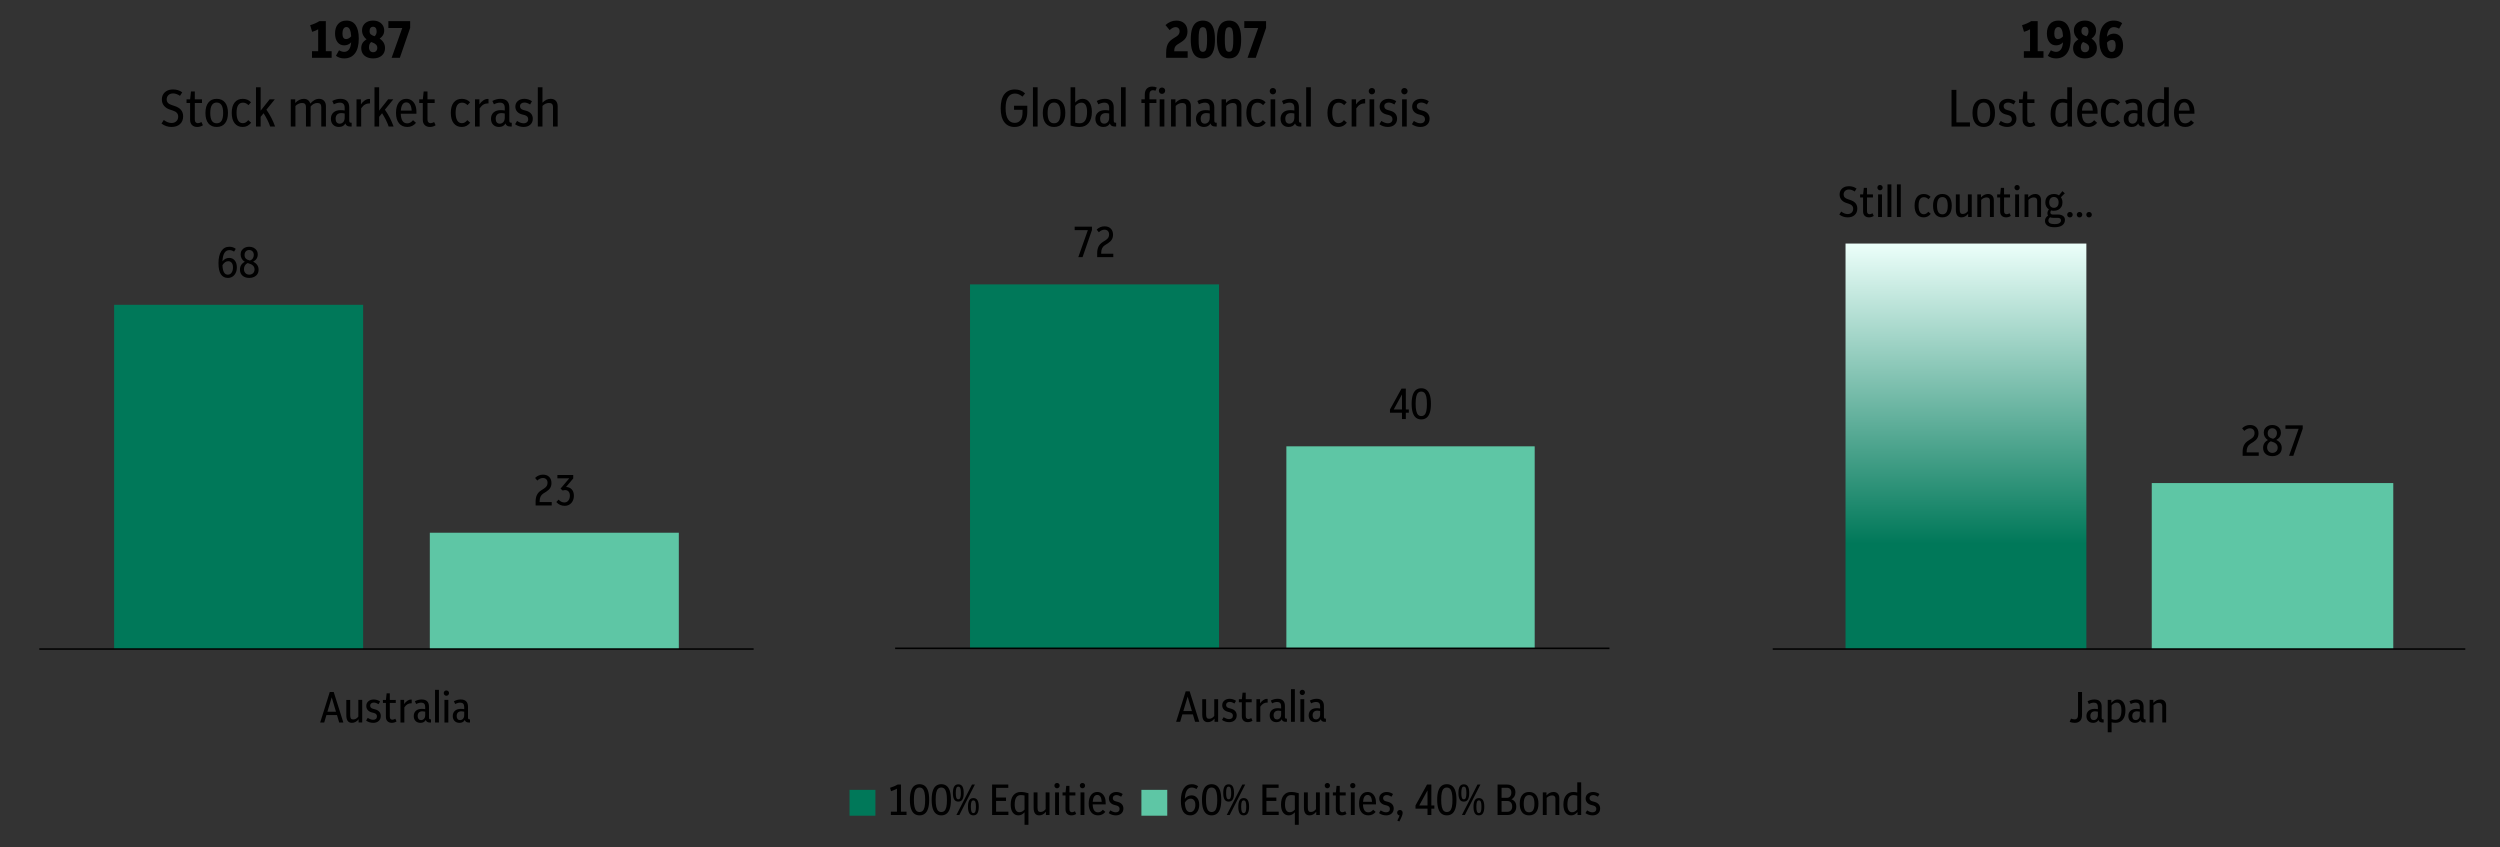 <?xml version="1.0" encoding="UTF-8"?><svg id="Layer_1" xmlns="http://www.w3.org/2000/svg" xmlns:xlink="http://www.w3.org/1999/xlink" viewBox="0 0 3674.75 1245"><rect x="0" y="0" width="3674.75" height="1245" fill="#333333" stroke="none"/><defs><style>.cls-1{fill:#5ec6a5;}.cls-1,.cls-2,.cls-3,.cls-4,.cls-5{stroke-width:0px;}.cls-2{fill:url(#linear-gradient);}.cls-6{isolation:isolate;}.cls-4,.cls-7{fill:none;}.cls-7{stroke:#000;stroke-linejoin:round;stroke-width:2.29px;}.cls-5{fill:#007859;}</style><linearGradient id="linear-gradient" x1="3360.75" y1="-177" x2="3360.75" y2="-773" gradientTransform="translate(-471 181) scale(1 -1)" gradientUnits="userSpaceOnUse"><stop offset="0" stop-color="#ecfffa"/><stop offset=".74" stop-color="#007859"/><stop offset=".83" stop-color="#007859"/><stop offset="1" stop-color="#007859"/></linearGradient></defs><rect class="cls-4" x="-100.25" width="3775" height="1245"/><path class="cls-5" d="M167.77,448.05h366.02v505.95H167.77v-505.95Z"/><path class="cls-1" d="M631.79,783.06h366.01v170.94h-366.01v-170.94Z"/><path class="cls-7" d="M57.75,954h1050"/><g class="cls-6"><path class="cls-3" d="M334.91,408.51c-4.4,0-7.79-1.75-10.18-5.25-2.39-3.5-3.58-8.98-3.58-16.45s1.41-13.62,4.22-17.82c2.82-4.2,6.76-6.3,11.84-6.3,3.5,0,6.61,1.02,9.34,3.07l-2.5,4.1c-2.22-1.49-4.5-2.24-6.85-2.24-6.31,0-9.73,5.53-10.24,16.58,2.6-3.41,5.93-5.12,9.98-5.12,3.29,0,5.97,1.24,8.06,3.71,2.09,2.47,3.14,5.87,3.14,10.18,0,3.12-.57,5.83-1.7,8.16-1.13,2.33-2.69,4.14-4.67,5.44-1.98,1.3-4.28,1.95-6.88,1.95ZM335.55,383.94c-3.37,0-6.23,1.96-8.58,5.89.38,9.26,2.99,13.89,7.81,13.89,2.39,0,4.27-.99,5.63-2.98,1.36-1.98,2.05-4.51,2.05-7.58s-.64-5.32-1.92-6.88c-1.28-1.56-2.94-2.34-4.99-2.34Z"/><path class="cls-3" d="M366.4,408.51c-4.14,0-7.46-1.1-9.95-3.3-2.5-2.2-3.74-5.15-3.74-8.86,0-5.2,2.37-9.04,7.1-11.52-1.96-1.24-3.48-2.78-4.54-4.64-1.07-1.86-1.6-3.91-1.6-6.18s.54-4.24,1.63-5.95c1.09-1.71,2.57-3.03,4.45-3.97,1.88-.94,4.03-1.41,6.46-1.41s4.66.48,6.56,1.44c1.9.96,3.39,2.28,4.48,3.97,1.09,1.69,1.63,3.64,1.63,5.86,0,4.74-2.26,8.3-6.78,10.69,2.52,1.2,4.48,2.78,5.89,4.77,1.41,1.98,2.11,4.32,2.11,7.01,0,2.47-.58,4.61-1.73,6.4-1.15,1.79-2.75,3.19-4.8,4.19s-4.44,1.5-7.17,1.5ZM358.59,395.52c0,2.48.74,4.46,2.21,5.95,1.47,1.49,3.32,2.24,5.54,2.24s4.13-.69,5.6-2.08c1.47-1.39,2.21-3.25,2.21-5.6s-.79-4.2-2.37-5.7c-1.58-1.49-3.75-2.58-6.53-3.26-.43-.13-.85-.26-1.28-.38-1.71.81-3.03,1.97-3.97,3.49-.94,1.52-1.41,3.3-1.41,5.34ZM359.49,374.91c0,2.18.62,3.89,1.86,5.15,1.24,1.26,3.22,2.23,5.95,2.91,2-.72,3.47-1.82,4.38-3.3.92-1.47,1.38-3.12,1.38-4.96,0-2.22-.65-3.98-1.95-5.28-1.3-1.3-2.93-1.95-4.9-1.95s-3.57.66-4.83,1.98c-1.26,1.32-1.89,3.14-1.89,5.44Z"/></g><g class="cls-6"><path class="cls-3" d="M787.29,743v-5.7c0-3.8.63-7.03,1.89-9.7,1.26-2.67,3.36-4.94,6.3-6.82l4.48-2.88c1.79-1.19,3.05-2.46,3.78-3.81.73-1.34,1.09-2.8,1.09-4.38,0-2.18-.61-3.9-1.82-5.18s-2.89-1.92-5.02-1.92c-2.77,0-5.53,1.26-8.26,3.78l-3.2-3.9c1.75-1.66,3.57-2.88,5.47-3.65,1.9-.77,3.96-1.15,6.18-1.15,3.84,0,6.87,1.11,9.09,3.33,2.22,2.22,3.33,5.23,3.33,9.02,0,2.6-.57,4.9-1.7,6.88-1.13,1.98-3,3.83-5.6,5.54l-4.86,3.07c-3.5,2.3-5.25,6.04-5.25,11.2v1.28h17.79v4.99h-23.68Z"/><path class="cls-3" d="M829.98,743.51c-4.91,0-9-1.86-12.29-5.57l3.33-3.52c2.6,2.77,5.42,4.16,8.45,4.16,2.47,0,4.46-.94,5.95-2.82,1.49-1.88,2.24-4.22,2.24-7.04s-.66-4.86-1.98-6.27c-1.32-1.41-2.99-2.11-4.99-2.11-.56,0-1.12.06-1.7.19-.58.13-1.21.3-1.89.51l-3.2-2.82,12.8-15.1h-17.41v-4.93h23.3v5.06l-10.56,12.54c3.46.09,6.24,1.26,8.35,3.52s3.17,5.38,3.17,9.34c0,2.86-.57,5.41-1.7,7.65-1.13,2.24-2.71,4-4.74,5.28-2.03,1.28-4.41,1.92-7.14,1.92Z"/></g><g class="cls-6"><path class="cls-3" d="M470.64,1062l14.08-44.8h5.82l14.14,44.8h-6.14l-3.2-10.88h-15.55l-3.2,10.88h-5.95ZM481.26,1046.19h12.61l-6.27-21.18-6.34,21.18Z"/><path class="cls-3" d="M517.3,1062.51c-5.5,0-8.26-3.75-8.26-11.26v-22.46h5.7v21.95c0,2.56.33,4.33.99,5.31.66.98,1.78,1.47,3.36,1.47,2.99,0,5.53-1.39,7.62-4.16v-24.58h5.7v33.22h-5.31v-4.74c-2.77,3.5-6.04,5.25-9.79,5.25Z"/><path class="cls-3" d="M548.46,1062.51c-1.88,0-3.71-.29-5.5-.86-1.79-.58-3.41-1.4-4.86-2.46l2.43-4.03c1.37.9,2.72,1.6,4.06,2.11,1.34.51,2.63.77,3.87.77,1.75,0,3.12-.45,4.13-1.34,1-.9,1.5-2.11,1.5-3.65,0-2.52-1.43-4.18-4.29-4.99l-3.46-.9c-2.48-.68-4.42-1.85-5.82-3.49-1.41-1.64-2.11-3.64-2.11-5.98,0-2.86,1.03-5.16,3.1-6.91,2.07-1.75,4.7-2.62,7.9-2.62,1.62,0,3.21.25,4.77.74,1.56.49,3.06,1.23,4.51,2.21l-2.24,3.97c-1.28-.77-2.49-1.35-3.62-1.76-1.13-.41-2.25-.61-3.36-.61-1.54,0-2.82.39-3.84,1.18-1.02.79-1.54,1.89-1.54,3.3,0,1.07.32,2.01.96,2.82.64.81,1.69,1.41,3.14,1.79l3.46.96c2.6.73,4.6,1.92,5.98,3.58,1.39,1.66,2.08,3.69,2.08,6.08,0,3.07-1.02,5.53-3.07,7.36-2.05,1.83-4.78,2.75-8.19,2.75Z"/><path class="cls-3" d="M575.92,1062.51c-2.6,0-4.7-.77-6.3-2.3-1.6-1.54-2.4-3.73-2.4-6.59v-20.35h-4.35v-4.48h4.42l1.02-9.66h4.67v9.66h8.77v4.48h-8.77v19.84c0,1.75.37,2.99,1.12,3.71.75.73,1.61,1.09,2.59,1.09,1.24,0,2.71-.47,4.42-1.41l1.79,3.9c-1.02.73-2.14,1.26-3.36,1.6-1.22.34-2.42.51-3.62.51Z"/><path class="cls-3" d="M588.66,1062v-33.22h5.38v6.14c1.32-2,2.88-3.62,4.67-4.83s3.54-1.82,5.25-1.82h.64c.21,0,.4.04.58.13v5.38c-.17-.04-.32-.06-.45-.06h-.32c-1.92,0-3.7.46-5.34,1.38-1.64.92-3.21,2.46-4.7,4.64v22.27h-5.7Z"/><path class="cls-3" d="M618.03,1062.51c-2.99,0-5.38-.91-7.17-2.72-1.79-1.81-2.69-4.23-2.69-7.26,0-3.29,1.06-5.87,3.17-7.74,2.11-1.88,5-2.82,8.67-2.82.77,0,1.58.03,2.43.1.85.06,1.71.18,2.56.35v-3.33c0-4.18-1.96-6.27-5.89-6.27-2.3,0-4.76.68-7.36,2.05l-1.92-4.1c3.24-1.75,6.59-2.62,10.05-2.62s6.21.91,8,2.72,2.69,4.43,2.69,7.84v15.55c0,1.28.17,2.12.51,2.53.34.41,1,.61,1.98.61h.45v4.61h-1.86c-3.07,0-5.01-1.24-5.82-3.71-1.54,2.82-4.14,4.22-7.81,4.22ZM613.94,1052.53c0,1.88.44,3.34,1.31,4.38.87,1.05,2.1,1.57,3.68,1.57,1.66,0,3.09-.63,4.29-1.89,1.19-1.26,1.79-3.08,1.79-5.47v-5.06c-1.54-.34-2.88-.51-4.03-.51-2.3,0-4.05.61-5.25,1.82-1.19,1.22-1.79,2.93-1.79,5.15Z"/><path class="cls-3" d="M639.47,1062v-48h5.7v48h-5.7Z"/><path class="cls-3" d="M656.11,1022.7c-1.07,0-1.97-.38-2.72-1.15-.75-.77-1.12-1.71-1.12-2.82s.37-2.03,1.12-2.75c.75-.73,1.65-1.09,2.72-1.09s2.04.36,2.78,1.09c.75.73,1.12,1.64,1.12,2.75s-.37,2.05-1.12,2.82c-.75.77-1.67,1.15-2.78,1.15ZM653.29,1062v-33.22h5.7v33.22h-5.7Z"/><path class="cls-3" d="M675.37,1062.51c-2.99,0-5.38-.91-7.17-2.72-1.79-1.81-2.69-4.23-2.69-7.26,0-3.29,1.06-5.87,3.17-7.74,2.11-1.88,5-2.82,8.67-2.82.77,0,1.58.03,2.43.1.85.06,1.71.18,2.56.35v-3.33c0-4.18-1.96-6.27-5.89-6.27-2.3,0-4.76.68-7.36,2.05l-1.92-4.1c3.24-1.75,6.59-2.62,10.05-2.62s6.21.91,8,2.72,2.69,4.43,2.69,7.84v15.55c0,1.28.17,2.12.51,2.53.34.41,1,.61,1.98.61h.45v4.61h-1.86c-3.07,0-5.01-1.24-5.82-3.71-1.54,2.82-4.14,4.22-7.81,4.22ZM671.28,1052.53c0,1.88.44,3.34,1.31,4.38.87,1.05,2.1,1.57,3.68,1.57,1.66,0,3.09-.63,4.29-1.89,1.19-1.26,1.79-3.08,1.79-5.47v-5.06c-1.54-.34-2.88-.51-4.03-.51-2.3,0-4.05.61-5.25,1.82-1.19,1.22-1.79,2.93-1.79,5.15Z"/></g><g class="cls-6"><path class="cls-3" d="M458.61,85v-9.78h9.09v-32.19c-1.44.82-2.8,1.51-4.08,2.08-1.28.57-2.88,1.13-4.77,1.69l-2.93-9.78c2.57-.77,5.02-1.67,7.35-2.7,2.33-1.03,4.38-2.1,6.12-3.23h9.55v44.12h8.55v9.78h-28.88Z"/><path class="cls-3" d="M505.96,85.85c-4.72,0-8.78-1.28-12.17-3.85l4.54-8.08c2.77,1.54,5.31,2.31,7.62,2.31,2.87,0,5.2-1.14,6.97-3.43,1.77-2.28,2.86-5.81,3.27-10.59-1.49,1.59-3.11,2.73-4.85,3.43-1.75.69-3.54,1.04-5.39,1.04-4.16,0-7.44-1.59-9.86-4.77-2.41-3.18-3.62-7.42-3.62-12.71,0-5.85,1.47-10.47,4.43-13.86,2.95-3.39,7.07-5.08,12.36-5.08,5.95,0,10.46,2.26,13.51,6.78,3.05,4.52,4.58,11.06,4.58,19.63,0,9.7-1.89,16.99-5.66,21.87-3.77,4.88-9.02,7.31-15.75,7.31ZM503.35,49.2c0,5.49,1.8,8.24,5.39,8.24,1.18,0,2.44-.35,3.77-1.04s2.57-1.71,3.7-3.04c-.51-9.09-2.82-13.63-6.93-13.63-1.9,0-3.36.86-4.39,2.58-1.03,1.72-1.54,4.02-1.54,6.89Z"/><path class="cls-3" d="M548.47,85.85c-3.44,0-6.48-.6-9.12-1.81-2.64-1.21-4.7-2.95-6.16-5.24s-2.19-4.99-2.19-8.12c0-2.72.6-5.12,1.81-7.2,1.21-2.08,3.2-3.94,5.97-5.58-2.11-1.69-3.73-3.67-4.89-5.93-1.16-2.26-1.73-4.7-1.73-7.31,0-2.88.68-5.39,2.04-7.55,1.36-2.16,3.26-3.84,5.7-5.04,2.44-1.21,5.27-1.81,8.51-1.81s6.22.64,8.66,1.92c2.44,1.28,4.32,3.02,5.66,5.2,1.33,2.18,2,4.66,2,7.43,0,2.62-.6,4.93-1.81,6.93s-2.84,3.67-4.89,5c5.29,3.49,7.93,8.14,7.93,13.94,0,4.57-1.58,8.24-4.74,11.01-3.16,2.77-7.41,4.16-12.74,4.16ZM542.39,69.37c0,2.36.54,4.18,1.62,5.47,1.08,1.28,2.57,1.92,4.47,1.92s3.32-.59,4.43-1.77c1.1-1.18,1.66-2.72,1.66-4.62s-.6-3.49-1.81-4.77c-1.21-1.28-3.17-2.41-5.89-3.39-.41-.15-.82-.31-1.23-.46-2.16,1.75-3.23,4.29-3.23,7.62ZM550.39,53.2l.15.08c2.05-1.64,3.08-3.98,3.08-7.01,0-2.21-.45-3.91-1.35-5.12-.9-1.21-2.19-1.81-3.89-1.81-1.59,0-2.85.55-3.77,1.66-.92,1.1-1.39,2.71-1.39,4.81,0,1.9.51,3.39,1.54,4.47,1.03,1.08,2.9,2.05,5.62,2.93Z"/><path class="cls-3" d="M575.65,85l15.63-43.81h-20.41v-10.09h32.03v9.86l-15.17,44.04h-12.09Z"/></g><g class="cls-6"><path class="cls-3" d="M252.15,186.62c-5.49,0-10.42-1.67-14.78-5l3.39-5.24c3.85,2.93,7.62,4.39,11.32,4.39,2.93,0,5.3-.86,7.12-2.58,1.82-1.72,2.73-3.97,2.73-6.74,0-2.21-.67-4.05-2-5.54-1.34-1.49-3.44-2.67-6.31-3.54l-3.54-1.16c-3.8-1.18-6.78-3.07-8.93-5.66-2.16-2.59-3.23-5.69-3.23-9.28,0-2.98.68-5.57,2.04-7.78,1.36-2.21,3.27-3.93,5.74-5.16,2.46-1.23,5.34-1.85,8.62-1.85,5.18,0,9.7,1.41,13.55,4.23l-3.31,5.16c-3.44-2.36-6.83-3.54-10.16-3.54-2.82,0-5.1.82-6.81,2.46-1.72,1.64-2.58,3.75-2.58,6.31,0,2.05.62,3.76,1.85,5.12,1.23,1.36,3.18,2.45,5.85,3.27l3.46,1.16c4.41,1.39,7.69,3.32,9.82,5.81,2.13,2.49,3.2,5.66,3.2,9.51,0,4.83-1.54,8.64-4.62,11.43s-7.21,4.2-12.4,4.2Z"/><path class="cls-3" d="M289.88,186.62c-3.13,0-5.66-.92-7.58-2.77-1.92-1.85-2.89-4.49-2.89-7.93v-24.49h-5.24v-5.39h5.31l1.23-11.63h5.62v11.63h10.55v5.39h-10.55v23.87c0,2.11.45,3.59,1.35,4.47.9.87,1.94,1.31,3.12,1.31,1.49,0,3.26-.56,5.31-1.69l2.16,4.7c-1.23.87-2.58,1.51-4.04,1.92s-2.91.62-4.35.62Z"/><path class="cls-3" d="M318.53,186.62c-5.29,0-9.37-1.77-12.24-5.31-2.88-3.54-4.31-8.62-4.31-15.25s1.44-11.68,4.31-15.32c2.87-3.64,6.96-5.47,12.24-5.47s9.37,1.8,12.24,5.39c2.87,3.59,4.31,8.7,4.31,15.32s-1.44,11.65-4.31,15.25c-2.88,3.59-6.96,5.39-12.24,5.39ZM318.53,181.23c3.23,0,5.62-1.26,7.16-3.77,1.54-2.51,2.31-6.34,2.31-11.47,0-10.16-3.16-15.25-9.47-15.25s-9.47,5.08-9.47,15.25c0,5.13.77,8.96,2.31,11.47,1.54,2.52,3.93,3.77,7.16,3.77Z"/><path class="cls-3" d="M356.72,186.62c-5.03,0-8.97-1.81-11.82-5.43s-4.27-8.71-4.27-15.28,1.42-11.65,4.27-15.25c2.85-3.59,6.84-5.39,11.97-5.39,4.82,0,8.85,1.69,12.09,5.08l-3.77,4.24c-2.31-2.46-4.98-3.7-8.01-3.7-6.31,0-9.47,4.93-9.47,14.78,0,5.03.8,8.86,2.39,11.47,1.59,2.62,3.88,3.93,6.85,3.93s5.62-1.49,7.93-4.47l4.31,3.77c-1.75,2.11-3.62,3.67-5.62,4.7-2,1.03-4.29,1.54-6.85,1.54Z"/><path class="cls-3" d="M376.28,186v-57.75h6.85v34.42l13.17-16.63h7.62l-12.32,15.17c2.77,4,5.2,8.03,7.28,12.09,2.08,4.06,3.91,8.29,5.51,12.71h-7.24c-1.03-3.08-2.39-6.31-4.08-9.7s-3.57-6.67-5.62-9.86l-4.31,5.24v14.32h-6.85Z"/><path class="cls-3" d="M427.4,186v-39.96h6.55v5.31c1.8-1.95,3.78-3.45,5.97-4.5,2.18-1.05,4.4-1.58,6.66-1.58,2.41,0,4.44.62,6.08,1.85,1.64,1.23,2.8,2.95,3.46,5.16,1.8-2.21,3.8-3.93,6.01-5.16,2.21-1.23,4.52-1.85,6.93-1.85,3.03,0,5.45.98,7.28,2.93,1.82,1.95,2.73,4.59,2.73,7.93v29.88h-6.85v-28.72c0-3.95-1.9-5.93-5.7-5.93-1.9,0-3.76.49-5.58,1.46-1.82.98-3.27,2.23-4.35,3.77v29.41h-6.85v-28.72c0-3.95-1.9-5.93-5.7-5.93-1.75,0-3.52.41-5.31,1.23-1.8.82-3.29,1.9-4.47,3.23v30.18h-6.85Z"/><path class="cls-3" d="M498.24,186.62c-3.59,0-6.47-1.09-8.62-3.27-2.16-2.18-3.23-5.09-3.23-8.74,0-3.95,1.27-7.06,3.81-9.32,2.54-2.26,6.02-3.39,10.43-3.39.92,0,1.9.04,2.93.12,1.03.08,2.05.22,3.08.42v-4c0-5.03-2.36-7.55-7.08-7.55-2.77,0-5.72.82-8.85,2.46l-2.31-4.93c3.9-2.1,7.93-3.16,12.09-3.16s7.47,1.09,9.62,3.27c2.16,2.18,3.23,5.33,3.23,9.43v18.71c0,1.54.2,2.55.62,3.04.41.49,1.21.73,2.39.73h.54v5.54h-2.23c-3.7,0-6.03-1.49-7.01-4.47-1.85,3.39-4.98,5.08-9.39,5.08ZM493.31,174.6c0,2.26.53,4.02,1.58,5.28,1.05,1.26,2.53,1.89,4.43,1.89,2,0,3.72-.76,5.16-2.27,1.44-1.51,2.16-3.71,2.16-6.58v-6.08c-1.85-.41-3.46-.62-4.85-.62-2.77,0-4.88.73-6.31,2.19-1.44,1.46-2.16,3.53-2.16,6.2Z"/><path class="cls-3" d="M524.04,186v-39.96h6.47v7.39c1.59-2.41,3.46-4.35,5.62-5.81,2.16-1.46,4.26-2.19,6.31-2.19h.77c.26,0,.49.05.69.15v6.47c-.21-.05-.38-.08-.54-.08h-.38c-2.31,0-4.45.55-6.43,1.66-1.98,1.1-3.86,2.96-5.66,5.58v26.8h-6.85Z"/><path class="cls-3" d="M550.45,186v-57.75h6.85v34.42l13.17-16.63h7.62l-12.32,15.17c2.77,4,5.2,8.03,7.28,12.09,2.08,4.06,3.91,8.29,5.51,12.71h-7.24c-1.03-3.08-2.39-6.31-4.08-9.7s-3.57-6.67-5.62-9.86l-4.31,5.24v14.32h-6.85Z"/><path class="cls-3" d="M598.8,186.62c-5.24,0-9.33-1.8-12.28-5.39-2.95-3.59-4.43-8.7-4.43-15.32s1.35-11.46,4.04-15.13c2.69-3.67,6.38-5.51,11.05-5.51,3.08,0,5.74.81,7.97,2.43s3.95,3.86,5.16,6.74c1.21,2.88,1.81,6.24,1.81,10.09v2.7h-23.02c.31,9.39,3.47,14.09,9.47,14.09,3.23,0,6.08-1.54,8.55-4.62l4.39,3.85c-3.39,4.06-7.62,6.08-12.71,6.08ZM597.19,150.5c-4.72,0-7.39,4.03-8.01,12.09h15.94c-.51-8.06-3.16-12.09-7.93-12.09Z"/><path class="cls-3" d="M631.91,186.62c-3.13,0-5.66-.92-7.58-2.77-1.92-1.85-2.89-4.49-2.89-7.93v-24.49h-5.24v-5.39h5.31l1.23-11.63h5.62v11.63h10.55v5.39h-10.55v23.87c0,2.11.45,3.59,1.35,4.47.9.87,1.94,1.31,3.12,1.31,1.49,0,3.26-.56,5.31-1.69l2.16,4.7c-1.23.87-2.58,1.51-4.04,1.92s-2.91.62-4.35.62Z"/><path class="cls-3" d="M678.73,186.62c-5.03,0-8.97-1.81-11.82-5.43-2.85-3.62-4.27-8.71-4.27-15.28s1.42-11.65,4.27-15.25c2.85-3.59,6.84-5.39,11.97-5.39,4.83,0,8.86,1.69,12.09,5.08l-3.77,4.24c-2.31-2.46-4.98-3.7-8.01-3.7-6.31,0-9.47,4.93-9.47,14.78,0,5.03.79,8.86,2.39,11.47,1.59,2.62,3.88,3.93,6.85,3.93s5.62-1.49,7.93-4.47l4.31,3.77c-1.75,2.11-3.62,3.67-5.62,4.7s-4.29,1.54-6.85,1.54Z"/><path class="cls-3" d="M698.21,186v-39.96h6.47v7.39c1.59-2.41,3.46-4.35,5.62-5.81,2.16-1.46,4.26-2.19,6.31-2.19h.77c.26,0,.49.05.69.15v6.47c-.21-.05-.38-.08-.54-.08h-.38c-2.31,0-4.45.55-6.43,1.66-1.98,1.1-3.86,2.96-5.66,5.58v26.8h-6.85Z"/><path class="cls-3" d="M733.55,186.62c-3.59,0-6.47-1.09-8.62-3.27-2.16-2.18-3.23-5.09-3.23-8.74,0-3.95,1.27-7.06,3.81-9.32,2.54-2.26,6.02-3.39,10.43-3.39.92,0,1.9.04,2.93.12,1.03.08,2.05.22,3.08.42v-4c0-5.03-2.36-7.55-7.08-7.55-2.77,0-5.72.82-8.85,2.46l-2.31-4.93c3.9-2.1,7.93-3.16,12.09-3.16s7.47,1.09,9.62,3.27c2.16,2.18,3.23,5.33,3.23,9.43v18.71c0,1.54.2,2.55.62,3.04.41.49,1.21.73,2.39.73h.54v5.54h-2.23c-3.7,0-6.03-1.49-7.01-4.47-1.85,3.39-4.98,5.08-9.39,5.08ZM728.62,174.6c0,2.26.53,4.02,1.58,5.28,1.05,1.26,2.53,1.89,4.43,1.89,2,0,3.72-.76,5.16-2.27,1.44-1.51,2.16-3.71,2.16-6.58v-6.08c-1.85-.41-3.46-.62-4.85-.62-2.77,0-4.88.73-6.31,2.19-1.44,1.46-2.16,3.53-2.16,6.2Z"/><path class="cls-3" d="M769.59,186.62c-2.26,0-4.47-.35-6.62-1.04-2.16-.69-4.11-1.68-5.85-2.96l2.93-4.85c1.64,1.08,3.27,1.92,4.89,2.54s3.17.92,4.66.92c2.1,0,3.76-.54,4.97-1.62,1.21-1.08,1.81-2.54,1.81-4.39,0-3.03-1.72-5.03-5.16-6.01l-4.16-1.08c-2.98-.82-5.31-2.22-7.01-4.2-1.69-1.98-2.54-4.38-2.54-7.2,0-3.44,1.24-6.21,3.73-8.32,2.49-2.1,5.66-3.16,9.51-3.16,1.95,0,3.86.3,5.74.89,1.87.59,3.68,1.48,5.43,2.66l-2.7,4.77c-1.54-.92-2.99-1.63-4.35-2.12-1.36-.49-2.71-.73-4.04-.73-1.85,0-3.39.47-4.62,1.42-1.23.95-1.85,2.27-1.85,3.97,0,1.28.39,2.41,1.16,3.39.77.98,2.03,1.69,3.77,2.16l4.16,1.16c3.13.87,5.53,2.31,7.2,4.31,1.67,2,2.5,4.44,2.5,7.32,0,3.7-1.23,6.65-3.7,8.85-2.46,2.21-5.75,3.31-9.86,3.31Z"/><path class="cls-3" d="M790.53,186v-57.75h6.85v22.71c3.59-3.8,7.62-5.7,12.09-5.7,3.18,0,5.68.98,7.51,2.93,1.82,1.95,2.73,4.59,2.73,7.93v29.88h-6.85v-28.72c0-3.95-1.95-5.93-5.85-5.93-1.8,0-3.56.4-5.27,1.19-1.72.8-3.17,1.86-4.35,3.2v30.26h-6.85Z"/></g><path class="cls-5" d="M1425.82,418.05h366.01v534.95h-366.01V418.05Z"/><path class="cls-1" d="M1890.83,656.06h365.01v296.94h-365.01v-296.94Z"/><path class="cls-7" d="M1315.75,953h1050"/><g class="cls-6"><path class="cls-3" d="M1584.97,378l14.08-39.74h-19.39v-5.06h25.41v4.93l-13.82,39.87h-6.27Z"/><path class="cls-3" d="M1612.74,378v-5.7c0-3.8.63-7.03,1.89-9.7,1.26-2.67,3.36-4.94,6.3-6.82l4.48-2.88c1.79-1.19,3.05-2.46,3.78-3.81.73-1.34,1.09-2.8,1.09-4.38,0-2.18-.61-3.9-1.82-5.18s-2.89-1.92-5.02-1.92c-2.77,0-5.53,1.26-8.26,3.78l-3.2-3.9c1.75-1.66,3.57-2.88,5.47-3.65,1.9-.77,3.96-1.15,6.18-1.15,3.84,0,6.87,1.11,9.09,3.33,2.22,2.22,3.33,5.23,3.33,9.02,0,2.6-.57,4.9-1.7,6.88-1.13,1.98-3,3.83-5.6,5.54l-4.86,3.07c-3.5,2.3-5.25,6.04-5.25,11.2v1.28h17.79v4.99h-23.68Z"/></g><g class="cls-6"><path class="cls-3" d="M2060.77,616v-9.34h-17.66v-4.74l16.96-30.72h6.34v30.72h4.42v4.74h-4.42v9.34h-5.63ZM2048.61,601.92h12.16v-22.14l-12.16,22.14Z"/><path class="cls-3" d="M2089.12,616.51c-2.9,0-5.41-.77-7.52-2.3-2.11-1.54-3.74-3.99-4.9-7.36-1.15-3.37-1.73-7.79-1.73-13.25s.58-9.88,1.73-13.25c1.15-3.37,2.78-5.82,4.9-7.36,2.11-1.54,4.62-2.3,7.52-2.3s5.47.77,7.58,2.3,3.74,3.99,4.9,7.36c1.15,3.37,1.73,7.79,1.73,13.25s-.58,9.88-1.73,13.25c-1.15,3.37-2.78,5.82-4.9,7.36s-4.64,2.3-7.58,2.3ZM2089.12,611.58c1.88,0,3.43-.57,4.67-1.7,1.24-1.13,2.15-3,2.75-5.6.6-2.6.9-6.12.9-10.56s-.32-8.04-.96-10.69c-.64-2.65-1.57-4.54-2.78-5.7-1.22-1.15-2.74-1.73-4.58-1.73s-3.37.57-4.61,1.7c-1.24,1.13-2.15,3-2.75,5.6s-.9,6.12-.9,10.56.32,8.04.96,10.69c.64,2.65,1.57,4.54,2.78,5.7,1.22,1.15,2.72,1.73,4.51,1.73Z"/></g><g class="cls-6"><path class="cls-3" d="M1728.77,1061l14.08-44.8h5.82l14.14,44.8h-6.14l-3.2-10.88h-15.55l-3.2,10.88h-5.95ZM1739.39,1045.19h12.61l-6.27-21.18-6.34,21.18Z"/><path class="cls-3" d="M1775.43,1061.51c-5.5,0-8.26-3.75-8.26-11.26v-22.46h5.7v21.95c0,2.56.33,4.33.99,5.31.66.98,1.78,1.47,3.36,1.47,2.99,0,5.53-1.39,7.62-4.16v-24.58h5.7v33.22h-5.31v-4.74c-2.77,3.5-6.04,5.25-9.79,5.25Z"/><path class="cls-3" d="M1806.59,1061.51c-1.88,0-3.71-.29-5.5-.86-1.79-.58-3.41-1.4-4.86-2.46l2.43-4.03c1.37.9,2.72,1.6,4.06,2.11,1.34.51,2.63.77,3.87.77,1.75,0,3.12-.45,4.13-1.34,1-.9,1.5-2.11,1.5-3.65,0-2.52-1.43-4.18-4.29-4.99l-3.46-.9c-2.47-.68-4.42-1.85-5.82-3.49-1.41-1.64-2.11-3.64-2.11-5.98,0-2.86,1.03-5.16,3.1-6.91,2.07-1.75,4.7-2.62,7.9-2.62,1.62,0,3.21.25,4.77.74,1.56.49,3.06,1.23,4.51,2.21l-2.24,3.97c-1.28-.77-2.49-1.35-3.62-1.76-1.13-.41-2.25-.61-3.36-.61-1.54,0-2.82.39-3.84,1.18-1.02.79-1.54,1.89-1.54,3.3,0,1.07.32,2.01.96,2.82.64.81,1.69,1.41,3.14,1.79l3.46.96c2.6.73,4.6,1.92,5.98,3.58s2.08,3.69,2.08,6.08c0,3.07-1.02,5.53-3.07,7.36-2.05,1.83-4.78,2.75-8.19,2.75Z"/><path class="cls-3" d="M1834.05,1061.51c-2.6,0-4.7-.77-6.3-2.3-1.6-1.54-2.4-3.73-2.4-6.59v-20.35h-4.35v-4.48h4.42l1.02-9.66h4.67v9.66h8.77v4.48h-8.77v19.84c0,1.75.37,2.99,1.12,3.71.75.73,1.61,1.09,2.59,1.09,1.24,0,2.71-.47,4.42-1.41l1.79,3.9c-1.02.73-2.14,1.26-3.36,1.6-1.22.34-2.42.51-3.62.51Z"/><path class="cls-3" d="M1846.79,1061v-33.22h5.38v6.14c1.32-2,2.88-3.62,4.67-4.83s3.54-1.82,5.25-1.82h.64c.21,0,.41.04.58.13v5.38c-.17-.04-.32-.06-.45-.06h-.32c-1.92,0-3.7.46-5.34,1.38-1.64.92-3.21,2.46-4.7,4.64v22.27h-5.7Z"/><path class="cls-3" d="M1876.16,1061.51c-2.99,0-5.38-.91-7.17-2.72-1.79-1.81-2.69-4.23-2.69-7.26,0-3.29,1.06-5.87,3.17-7.74,2.11-1.88,5-2.82,8.67-2.82.77,0,1.58.03,2.43.1.85.06,1.71.18,2.56.35v-3.33c0-4.18-1.96-6.27-5.89-6.27-2.3,0-4.76.68-7.36,2.05l-1.92-4.1c3.24-1.75,6.59-2.62,10.05-2.62s6.21.91,8,2.72,2.69,4.43,2.69,7.84v15.55c0,1.28.17,2.12.51,2.53.34.41,1,.61,1.98.61h.45v4.61h-1.86c-3.07,0-5.01-1.24-5.82-3.71-1.54,2.82-4.14,4.22-7.81,4.22ZM1872.07,1051.53c0,1.88.44,3.34,1.31,4.38.87,1.05,2.1,1.57,3.68,1.57,1.66,0,3.09-.63,4.29-1.89,1.19-1.26,1.79-3.08,1.79-5.47v-5.06c-1.54-.34-2.88-.51-4.03-.51-2.3,0-4.05.61-5.25,1.82s-1.79,2.93-1.79,5.15Z"/><path class="cls-3" d="M1897.6,1061v-48h5.7v48h-5.7Z"/><path class="cls-3" d="M1914.24,1021.7c-1.07,0-1.97-.38-2.72-1.15-.75-.77-1.12-1.71-1.12-2.82s.37-2.03,1.12-2.75c.75-.73,1.65-1.09,2.72-1.09s2.04.36,2.78,1.09c.75.73,1.12,1.64,1.12,2.75s-.37,2.05-1.12,2.82c-.75.77-1.67,1.15-2.78,1.15ZM1911.43,1061v-33.22h5.7v33.22h-5.7Z"/><path class="cls-3" d="M1933.5,1061.51c-2.99,0-5.38-.91-7.17-2.72-1.79-1.81-2.69-4.23-2.69-7.26,0-3.29,1.06-5.87,3.17-7.74,2.11-1.88,5-2.82,8.67-2.82.77,0,1.58.03,2.43.1.85.06,1.71.18,2.56.35v-3.33c0-4.18-1.96-6.27-5.89-6.27-2.3,0-4.76.68-7.36,2.05l-1.92-4.1c3.24-1.75,6.59-2.62,10.05-2.62s6.21.91,8,2.72,2.69,4.43,2.69,7.84v15.55c0,1.28.17,2.12.51,2.53.34.41,1,.61,1.98.61h.45v4.61h-1.86c-3.07,0-5.01-1.24-5.82-3.71-1.54,2.82-4.14,4.22-7.81,4.22ZM1929.41,1051.53c0,1.88.44,3.34,1.31,4.38.87,1.05,2.1,1.57,3.68,1.57,1.66,0,3.09-.63,4.29-1.89,1.19-1.26,1.79-3.08,1.79-5.47v-5.06c-1.54-.34-2.88-.51-4.03-.51-2.3,0-4.05.61-5.25,1.82s-1.79,2.93-1.79,5.15Z"/></g><g class="cls-6"><path class="cls-3" d="M1714.1,85v-7.01c0-3.75.35-6.92,1.04-9.51.69-2.59,1.76-4.79,3.2-6.58,1.44-1.8,3.23-3.39,5.39-4.77l5.7-3.62c2.98-1.95,4.47-4.41,4.47-7.39,0-2-.54-3.54-1.62-4.62-1.08-1.08-2.52-1.62-4.31-1.62-1.44,0-2.88.37-4.31,1.12-1.44.75-2.9,1.84-4.39,3.27l-6.16-7.47c4.88-4.36,10.21-6.54,16.02-6.54,5.03,0,9.01,1.42,11.94,4.27,2.93,2.85,4.39,6.69,4.39,11.51,0,3.44-.71,6.42-2.12,8.93-1.41,2.52-3.68,4.75-6.81,6.7l-5.47,3.46c-1.9,1.18-3.22,2.53-3.97,4.04-.74,1.51-1.12,3.58-1.12,6.2h19.79v9.62h-31.65Z"/><path class="cls-3" d="M1768.16,85.85c-3.75,0-6.96-.91-9.62-2.73-2.67-1.82-4.71-4.77-6.12-8.85-1.41-4.08-2.12-9.48-2.12-16.21s.71-12.13,2.12-16.21c1.41-4.08,3.45-7.03,6.12-8.86,2.67-1.82,5.88-2.73,9.62-2.73s6.93.91,9.55,2.73c2.62,1.82,4.63,4.77,6.04,8.86,1.41,4.08,2.12,9.48,2.12,16.21s-.71,12.13-2.12,16.21c-1.41,4.08-3.43,7.03-6.04,8.85-2.62,1.82-5.8,2.73-9.55,2.73ZM1768.08,76.22c1.44,0,2.62-.47,3.54-1.42.92-.95,1.6-2.73,2.04-5.35.44-2.62.65-6.42.65-11.4s-.22-8.84-.65-11.43c-.44-2.59-1.12-4.36-2.04-5.31-.92-.95-2.11-1.42-3.54-1.42s-2.62.48-3.54,1.42c-.92.95-1.6,2.73-2.04,5.35-.44,2.62-.65,6.42-.65,11.4s.22,8.78.65,11.4c.44,2.62,1.12,4.4,2.04,5.35.92.95,2.1,1.42,3.54,1.42Z"/><path class="cls-3" d="M1806.66,85.85c-3.75,0-6.96-.91-9.62-2.73-2.67-1.82-4.71-4.77-6.12-8.85s-2.12-9.48-2.12-16.21.71-12.13,2.12-16.21,3.45-7.03,6.12-8.86c2.67-1.82,5.88-2.73,9.62-2.73s6.93.91,9.55,2.73c2.62,1.82,4.63,4.77,6.04,8.86,1.41,4.08,2.12,9.48,2.12,16.21s-.71,12.13-2.12,16.21c-1.41,4.08-3.43,7.03-6.04,8.85-2.62,1.82-5.8,2.73-9.55,2.73ZM1806.58,76.22c1.44,0,2.62-.47,3.54-1.42.92-.95,1.6-2.73,2.04-5.35s.65-6.42.65-11.4-.22-8.84-.65-11.43c-.44-2.59-1.12-4.36-2.04-5.31-.92-.95-2.11-1.42-3.54-1.42s-2.62.48-3.54,1.42c-.92.95-1.6,2.73-2.04,5.35-.44,2.62-.65,6.42-.65,11.4s.22,8.78.65,11.4c.44,2.62,1.12,4.4,2.04,5.35.92.95,2.1,1.42,3.54,1.42Z"/><path class="cls-3" d="M1833.76,85l15.63-43.81h-20.41v-10.09h32.03v9.86l-15.17,44.04h-12.09Z"/></g><g class="cls-6"><path class="cls-3" d="M1491.23,186.62c-6.47,0-11.47-2.35-15.02-7.05s-5.31-11.51-5.31-20.44,1.85-16.29,5.54-20.83c3.7-4.54,8.8-6.81,15.32-6.81,5.95,0,10.96,1.95,15.02,5.85l-3.85,4.7c-1.69-1.39-3.44-2.49-5.24-3.31-1.8-.82-3.72-1.23-5.77-1.23-4.36,0-7.75,1.76-10.16,5.27-2.41,3.52-3.62,8.95-3.62,16.29s1.19,12.77,3.58,16.29c2.39,3.52,5.63,5.27,9.74,5.27,3.75,0,6.61-1.35,8.59-4.04,1.98-2.7,2.96-6.48,2.96-11.36v-3.85h-12.47v-5.93h19.48v9.16c0,4.47-.74,8.35-2.23,11.67-1.49,3.31-3.63,5.87-6.43,7.66-2.8,1.8-6.17,2.7-10.13,2.7Z"/><path class="cls-3" d="M1518.33,186v-57.75h6.85v57.75h-6.85Z"/><path class="cls-3" d="M1549.36,186.62c-5.29,0-9.37-1.77-12.24-5.31-2.88-3.54-4.31-8.62-4.31-15.25s1.44-11.68,4.31-15.32c2.87-3.64,6.96-5.47,12.24-5.47s9.37,1.8,12.24,5.39c2.87,3.59,4.31,8.7,4.31,15.32s-1.44,11.65-4.31,15.25c-2.88,3.59-6.96,5.39-12.24,5.39ZM1549.36,181.23c3.23,0,5.62-1.26,7.16-3.77,1.54-2.51,2.31-6.34,2.31-11.47,0-10.16-3.16-15.25-9.47-15.25s-9.47,5.08-9.47,15.25c0,5.13.77,8.96,2.31,11.47,1.54,2.52,3.93,3.77,7.16,3.77Z"/><path class="cls-3" d="M1587.09,186.62c-4.67,0-9.16-.72-13.47-2.16v-56.21h6.85v22.48c1.64-1.85,3.34-3.22,5.08-4.12,1.74-.9,3.7-1.35,5.85-1.35,4.05,0,7.33,1.68,9.82,5.04,2.49,3.36,3.73,8.05,3.73,14.05,0,7.19-1.6,12.69-4.81,16.52-3.21,3.82-7.56,5.74-13.05,5.74ZM1589.56,150.89c-1.69,0-3.32.42-4.89,1.27-1.57.85-2.96,2.02-4.2,3.5v24.72c2.26.57,4.44.85,6.55.85,7.24,0,10.86-5.57,10.86-16.71,0-9.09-2.77-13.63-8.32-13.63Z"/><path class="cls-3" d="M1621.97,186.62c-3.59,0-6.47-1.09-8.62-3.27-2.16-2.18-3.23-5.09-3.23-8.74,0-3.95,1.27-7.06,3.81-9.32,2.54-2.26,6.02-3.39,10.43-3.39.92,0,1.9.04,2.93.12,1.03.08,2.05.22,3.08.42v-4c0-5.03-2.36-7.55-7.08-7.55-2.77,0-5.72.82-8.85,2.46l-2.31-4.93c3.9-2.1,7.93-3.16,12.09-3.16s7.47,1.09,9.62,3.27c2.16,2.18,3.23,5.33,3.23,9.43v18.71c0,1.54.2,2.55.62,3.04.41.49,1.21.73,2.39.73h.54v5.54h-2.23c-3.7,0-6.03-1.49-7.01-4.47-1.85,3.39-4.98,5.08-9.39,5.08ZM1617.05,174.6c0,2.26.53,4.02,1.58,5.28,1.05,1.26,2.53,1.89,4.43,1.89,2,0,3.72-.76,5.16-2.27,1.44-1.51,2.16-3.71,2.16-6.58v-6.08c-1.85-.41-3.46-.62-4.85-.62-2.77,0-4.88.73-6.31,2.19-1.44,1.46-2.16,3.53-2.16,6.2Z"/><path class="cls-3" d="M1647.77,186v-57.75h6.85v57.75h-6.85Z"/><path class="cls-3" d="M1682.72,186v-34.57h-5v-5.39h5v-6.78c0-3.95,1-6.94,3-8.97,2-2.03,4.65-3.04,7.93-3.04,1.39,0,2.62.13,3.7.38,1.08.26,2.08.62,3,1.08l-2,4.7c-1.23-.56-2.49-.85-3.77-.85-1.44,0-2.63.51-3.58,1.54-.95,1.03-1.42,2.64-1.42,4.85v7.08h10.24v5.39h-10.24v34.57h-6.85ZM1707.98,138.03c-1.28,0-2.36-.46-3.23-1.39-.87-.92-1.31-2.05-1.31-3.39s.44-2.44,1.31-3.31c.87-.87,1.95-1.31,3.23-1.31s2.45.44,3.35,1.31c.9.87,1.35,1.98,1.35,3.31s-.45,2.46-1.35,3.39c-.9.92-2.02,1.39-3.35,1.39ZM1704.59,186v-39.96h6.93v39.96h-6.93Z"/><path class="cls-3" d="M1721.3,186v-39.96h6.47v5.31c3.64-4.05,7.8-6.08,12.47-6.08,3.18,0,5.68.98,7.51,2.93,1.82,1.95,2.73,4.59,2.73,7.93v29.88h-6.85v-28.72c0-3.95-1.95-5.93-5.85-5.93-1.8,0-3.56.4-5.27,1.19-1.72.8-3.17,1.86-4.35,3.2v30.26h-6.85Z"/><path class="cls-3" d="M1769.81,186.62c-3.59,0-6.47-1.09-8.62-3.27-2.16-2.18-3.23-5.09-3.23-8.74,0-3.95,1.27-7.06,3.81-9.32,2.54-2.26,6.02-3.39,10.43-3.39.92,0,1.9.04,2.93.12,1.03.08,2.05.22,3.08.42v-4c0-5.03-2.36-7.55-7.08-7.55-2.77,0-5.72.82-8.85,2.46l-2.31-4.93c3.9-2.1,7.93-3.16,12.09-3.16s7.47,1.09,9.62,3.27c2.16,2.18,3.23,5.33,3.23,9.43v18.71c0,1.54.2,2.55.62,3.04.41.49,1.21.73,2.39.73h.54v5.54h-2.23c-3.7,0-6.03-1.49-7.01-4.47-1.85,3.39-4.98,5.08-9.39,5.08ZM1764.88,174.6c0,2.26.53,4.02,1.58,5.28,1.05,1.26,2.53,1.89,4.43,1.89,2,0,3.72-.76,5.16-2.27,1.44-1.51,2.16-3.71,2.16-6.58v-6.08c-1.85-.41-3.46-.62-4.85-.62-2.77,0-4.88.73-6.31,2.19-1.44,1.46-2.16,3.53-2.16,6.2Z"/><path class="cls-3" d="M1795.6,186v-39.96h6.47v5.31c3.64-4.05,7.8-6.08,12.47-6.08,3.18,0,5.68.98,7.51,2.93,1.82,1.95,2.73,4.59,2.73,7.93v29.88h-6.85v-28.72c0-3.95-1.95-5.93-5.85-5.93-1.8,0-3.55.4-5.27,1.19s-3.17,1.86-4.35,3.2v30.26h-6.85Z"/><path class="cls-3" d="M1848.12,186.62c-5.03,0-8.97-1.81-11.82-5.43-2.85-3.62-4.27-8.71-4.27-15.28s1.42-11.65,4.27-15.25c2.85-3.59,6.84-5.39,11.97-5.39,4.82,0,8.85,1.69,12.09,5.08l-3.77,4.24c-2.31-2.46-4.98-3.7-8.01-3.7-6.31,0-9.47,4.93-9.47,14.78,0,5.03.79,8.86,2.39,11.47,1.59,2.62,3.88,3.93,6.85,3.93s5.62-1.49,7.93-4.47l4.31,3.77c-1.75,2.11-3.62,3.67-5.62,4.7-2,1.03-4.29,1.54-6.85,1.54Z"/><path class="cls-3" d="M1870.99,138.72c-1.28,0-2.38-.46-3.27-1.39-.9-.92-1.35-2.05-1.35-3.39s.45-2.44,1.35-3.31c.9-.87,1.99-1.31,3.27-1.31s2.45.44,3.35,1.31c.9.87,1.35,1.98,1.35,3.31s-.45,2.46-1.35,3.39-2.01,1.39-3.35,1.39ZM1867.6,186v-39.96h6.85v39.96h-6.85Z"/><path class="cls-3" d="M1894.16,186.62c-3.59,0-6.47-1.09-8.62-3.27-2.16-2.18-3.23-5.09-3.23-8.74,0-3.95,1.27-7.06,3.81-9.32,2.54-2.26,6.02-3.39,10.43-3.39.92,0,1.9.04,2.93.12,1.03.08,2.05.22,3.08.42v-4c0-5.03-2.36-7.55-7.08-7.55-2.77,0-5.72.82-8.85,2.46l-2.31-4.93c3.9-2.1,7.93-3.16,12.09-3.16s7.47,1.09,9.62,3.27c2.16,2.18,3.23,5.33,3.23,9.43v18.71c0,1.54.2,2.55.62,3.04.41.49,1.21.73,2.39.73h.54v5.54h-2.23c-3.7,0-6.03-1.49-7.01-4.47-1.85,3.39-4.98,5.08-9.39,5.08ZM1889.23,174.6c0,2.26.53,4.02,1.58,5.28,1.05,1.26,2.53,1.89,4.43,1.89,2,0,3.72-.76,5.16-2.27,1.44-1.51,2.16-3.71,2.16-6.58v-6.08c-1.85-.41-3.46-.62-4.85-.62-2.77,0-4.88.73-6.31,2.19-1.44,1.46-2.16,3.53-2.16,6.2Z"/><path class="cls-3" d="M1919.96,186v-57.75h6.85v57.75h-6.85Z"/><path class="cls-3" d="M1967.31,186.62c-5.03,0-8.97-1.81-11.82-5.43-2.85-3.62-4.27-8.71-4.27-15.28s1.42-11.65,4.27-15.25c2.85-3.59,6.84-5.39,11.97-5.39,4.83,0,8.86,1.69,12.09,5.08l-3.77,4.24c-2.31-2.46-4.98-3.7-8.01-3.7-6.31,0-9.47,4.93-9.47,14.78,0,5.03.79,8.86,2.39,11.47,1.59,2.62,3.88,3.93,6.85,3.93s5.62-1.49,7.93-4.47l4.31,3.77c-1.75,2.11-3.62,3.67-5.62,4.7s-4.29,1.54-6.85,1.54Z"/><path class="cls-3" d="M1986.79,186v-39.96h6.47v7.39c1.59-2.41,3.46-4.35,5.62-5.81,2.16-1.46,4.26-2.19,6.31-2.19h.77c.26,0,.49.05.69.15v6.47c-.21-.05-.38-.08-.54-.08h-.38c-2.31,0-4.45.55-6.43,1.66-1.98,1.1-3.86,2.96-5.66,5.58v26.8h-6.85Z"/><path class="cls-3" d="M2016.51,138.72c-1.28,0-2.38-.46-3.27-1.39-.9-.92-1.35-2.05-1.35-3.39s.45-2.44,1.35-3.31c.9-.87,1.99-1.31,3.27-1.31s2.45.44,3.35,1.31c.9.87,1.35,1.98,1.35,3.31s-.45,2.46-1.35,3.39-2.01,1.39-3.35,1.39ZM2013.12,186v-39.96h6.85v39.96h-6.85Z"/><path class="cls-3" d="M2040,186.62c-2.26,0-4.47-.35-6.62-1.04-2.16-.69-4.11-1.68-5.85-2.96l2.93-4.85c1.64,1.08,3.27,1.92,4.89,2.54s3.17.92,4.66.92c2.1,0,3.76-.54,4.97-1.62,1.21-1.08,1.81-2.54,1.81-4.39,0-3.03-1.72-5.03-5.16-6.01l-4.16-1.08c-2.98-.82-5.31-2.22-7.01-4.2-1.69-1.98-2.54-4.38-2.54-7.2,0-3.44,1.24-6.21,3.73-8.32,2.49-2.1,5.66-3.16,9.51-3.16,1.95,0,3.86.3,5.74.89,1.87.59,3.68,1.48,5.43,2.66l-2.7,4.77c-1.54-.92-2.99-1.63-4.35-2.12-1.36-.49-2.71-.73-4.04-.73-1.85,0-3.39.47-4.62,1.42-1.23.95-1.85,2.27-1.85,3.97,0,1.28.39,2.41,1.16,3.39.77.98,2.03,1.69,3.77,2.16l4.16,1.16c3.13.87,5.53,2.31,7.2,4.31,1.67,2,2.5,4.44,2.5,7.32,0,3.7-1.23,6.65-3.7,8.85-2.46,2.21-5.75,3.31-9.86,3.31Z"/><path class="cls-3" d="M2064.33,138.72c-1.28,0-2.38-.46-3.27-1.39-.9-.92-1.35-2.05-1.35-3.39s.45-2.44,1.35-3.31c.9-.87,1.99-1.31,3.27-1.31s2.45.44,3.35,1.31c.9.87,1.35,1.98,1.35,3.31s-.45,2.46-1.35,3.39-2.01,1.39-3.35,1.39ZM2060.94,186v-39.96h6.85v39.96h-6.85Z"/><path class="cls-3" d="M2087.81,186.62c-2.26,0-4.47-.35-6.62-1.04-2.16-.69-4.11-1.68-5.85-2.96l2.93-4.85c1.64,1.08,3.27,1.92,4.89,2.54s3.17.92,4.66.92c2.1,0,3.76-.54,4.97-1.62,1.21-1.08,1.81-2.54,1.81-4.39,0-3.03-1.72-5.03-5.16-6.01l-4.16-1.08c-2.98-.82-5.31-2.22-7.01-4.2-1.69-1.98-2.54-4.38-2.54-7.2,0-3.44,1.24-6.21,3.73-8.32,2.49-2.1,5.66-3.16,9.51-3.16,1.95,0,3.86.3,5.74.89,1.87.59,3.68,1.48,5.43,2.66l-2.7,4.77c-1.54-.92-2.99-1.63-4.35-2.12-1.36-.49-2.71-.73-4.04-.73-1.85,0-3.39.47-4.62,1.42-1.23.95-1.85,2.27-1.85,3.97,0,1.28.39,2.41,1.16,3.39.77.98,2.03,1.69,3.77,2.16l4.16,1.16c3.13.87,5.53,2.31,7.2,4.31,1.67,2,2.5,4.44,2.5,7.32,0,3.7-1.23,6.65-3.7,8.85-2.46,2.21-5.75,3.31-9.86,3.31Z"/></g><rect class="cls-5" x="1248.75" y="1161" width="38" height="38"/><g class="cls-6"><path class="cls-3" d="M1309.48,1198v-4.93h8.96v-33.79c-1.41.77-2.81,1.44-4.19,2.02-1.39.58-2.89,1.14-4.51,1.7l-1.41-5.06c2.09-.64,4.06-1.35,5.92-2.14,1.86-.79,3.62-1.65,5.28-2.59h4.8v39.87h8.19v4.93h-23.04Z"/><path class="cls-3" d="M1351.59,1198.51c-2.9,0-5.41-.77-7.52-2.3s-3.74-3.99-4.9-7.36c-1.15-3.37-1.73-7.79-1.73-13.25s.58-9.88,1.73-13.25c1.15-3.37,2.78-5.82,4.9-7.36s4.62-2.3,7.52-2.3,5.47.77,7.58,2.3,3.74,3.99,4.9,7.36c1.15,3.37,1.73,7.79,1.73,13.25s-.58,9.88-1.73,13.25c-1.15,3.37-2.78,5.82-4.9,7.36s-4.64,2.3-7.58,2.3ZM1351.59,1193.58c1.88,0,3.43-.57,4.67-1.7,1.24-1.13,2.15-3,2.75-5.6.6-2.6.9-6.12.9-10.56s-.32-8.04-.96-10.69-1.57-4.54-2.78-5.7c-1.22-1.15-2.74-1.73-4.58-1.73s-3.37.57-4.61,1.7c-1.24,1.13-2.16,3-2.75,5.6-.6,2.6-.9,6.12-.9,10.56s.32,8.04.96,10.69c.64,2.65,1.57,4.54,2.78,5.7,1.22,1.15,2.72,1.73,4.51,1.73Z"/><path class="cls-3" d="M1383.59,1198.51c-2.9,0-5.41-.77-7.52-2.3s-3.74-3.99-4.9-7.36c-1.15-3.37-1.73-7.79-1.73-13.25s.58-9.88,1.73-13.25c1.15-3.37,2.78-5.82,4.9-7.36s4.62-2.3,7.52-2.3,5.47.77,7.58,2.3,3.74,3.99,4.9,7.36c1.15,3.37,1.73,7.79,1.73,13.25s-.58,9.88-1.73,13.25c-1.15,3.37-2.78,5.82-4.9,7.36s-4.64,2.3-7.58,2.3ZM1383.59,1193.58c1.88,0,3.43-.57,4.67-1.7,1.24-1.13,2.15-3,2.75-5.6.6-2.6.9-6.12.9-10.56s-.32-8.04-.96-10.69-1.57-4.54-2.78-5.7c-1.22-1.15-2.74-1.73-4.58-1.73s-3.37.57-4.61,1.7c-1.24,1.13-2.16,3-2.75,5.6-.6,2.6-.9,6.12-.9,10.56s.32,8.04.96,10.69c.64,2.65,1.57,4.54,2.78,5.7,1.22,1.15,2.72,1.73,4.51,1.73Z"/><path class="cls-3" d="M1408.62,1178.29c-2.73,0-4.74-1.06-6.02-3.17-1.28-2.11-1.92-5.28-1.92-9.5s.64-7.4,1.92-9.54c1.28-2.13,3.29-3.2,6.02-3.2s4.79,1.07,6.05,3.2c1.26,2.13,1.89,5.29,1.89,9.47s-.63,7.35-1.89,9.5c-1.26,2.16-3.27,3.23-6.05,3.23ZM1408.62,1174.9c1.37,0,2.34-.73,2.91-2.18.58-1.45.86-3.82.86-7.1s-.29-5.77-.86-7.2c-.58-1.43-1.55-2.14-2.91-2.14s-2.27.71-2.85,2.14c-.58,1.43-.86,3.83-.86,7.2s.29,5.65.86,7.1c.58,1.45,1.53,2.18,2.85,2.18ZM1405.8,1198l22.91-44.8h4.29l-22.85,44.8h-4.35ZM1430.76,1198.51c-2.73,0-4.74-1.06-6.02-3.17-1.28-2.11-1.92-5.28-1.92-9.5s.64-7.4,1.92-9.54c1.28-2.13,3.29-3.2,6.02-3.2s4.79,1.07,6.05,3.2c1.26,2.13,1.89,5.29,1.89,9.47s-.63,7.35-1.89,9.5c-1.26,2.15-3.27,3.23-6.05,3.23ZM1430.76,1195.12c1.37,0,2.34-.73,2.91-2.18.58-1.45.86-3.82.86-7.1s-.29-5.77-.86-7.2c-.58-1.43-1.55-2.14-2.91-2.14s-2.27.71-2.85,2.14c-.58,1.43-.86,3.83-.86,7.2s.29,5.65.86,7.1c.58,1.45,1.52,2.18,2.85,2.18Z"/><path class="cls-3" d="M1458.28,1198v-44.8h23.81v4.93h-17.92v14.21h14.59v4.93h-14.59v15.81h18.05v4.93h-23.94Z"/><path class="cls-3" d="M1505.96,1212.4v-18.37c-1.37,1.49-2.76,2.61-4.19,3.36-1.43.75-3.06,1.12-4.9,1.12-3.37,0-6.09-1.39-8.16-4.16-2.07-2.77-3.1-6.66-3.1-11.65,0-6.02,1.33-10.61,4-13.79,2.67-3.18,6.26-4.77,10.78-4.77,2,0,3.94.16,5.79.48s3.7.78,5.54,1.38v46.4h-5.76ZM1491.5,1182.58c0,3.8.6,6.63,1.79,8.51,1.19,1.88,2.9,2.82,5.12,2.82,1.41,0,2.76-.35,4.06-1.06,1.3-.7,2.46-1.65,3.49-2.85v-20.67c-1.79-.43-3.61-.64-5.44-.64-6.02,0-9.02,4.63-9.02,13.89Z"/><path class="cls-3" d="M1527.59,1198.51c-5.5,0-8.26-3.75-8.26-11.26v-22.46h5.7v21.95c0,2.56.33,4.33.99,5.31.66.98,1.78,1.47,3.36,1.47,2.99,0,5.53-1.39,7.62-4.16v-24.58h5.7v33.22h-5.31v-4.74c-2.77,3.5-6.04,5.25-9.79,5.25Z"/><path class="cls-3" d="M1553.7,1158.7c-1.07,0-1.97-.38-2.72-1.15-.75-.77-1.12-1.71-1.12-2.82s.37-2.03,1.12-2.75c.75-.73,1.65-1.09,2.72-1.09s2.04.36,2.78,1.09c.75.73,1.12,1.64,1.12,2.75s-.37,2.05-1.12,2.82c-.75.77-1.67,1.15-2.78,1.15ZM1550.89,1198v-33.22h5.7v33.22h-5.7Z"/><path class="cls-3" d="M1574.89,1198.51c-2.6,0-4.7-.77-6.3-2.3-1.6-1.54-2.4-3.73-2.4-6.59v-20.35h-4.35v-4.48h4.42l1.02-9.66h4.67v9.66h8.77v4.48h-8.77v19.84c0,1.75.37,2.99,1.12,3.71.75.73,1.61,1.09,2.59,1.09,1.24,0,2.71-.47,4.42-1.41l1.79,3.9c-1.02.73-2.14,1.26-3.36,1.6-1.22.34-2.42.51-3.62.51Z"/><path class="cls-3" d="M1591.08,1158.7c-1.07,0-1.97-.38-2.72-1.15-.75-.77-1.12-1.71-1.12-2.82s.37-2.03,1.12-2.75c.75-.73,1.65-1.09,2.72-1.09s2.04.36,2.78,1.09c.75.73,1.12,1.64,1.12,2.75s-.37,2.05-1.12,2.82c-.75.77-1.67,1.15-2.78,1.15ZM1588.26,1198v-33.22h5.7v33.22h-5.7Z"/><path class="cls-3" d="M1614.18,1198.51c-4.35,0-7.75-1.49-10.21-4.48-2.45-2.99-3.68-7.23-3.68-12.74s1.12-9.52,3.36-12.58c2.24-3.05,5.3-4.58,9.18-4.58,2.56,0,4.77.67,6.62,2.02s3.28,3.21,4.29,5.6c1,2.39,1.5,5.18,1.5,8.38v2.24h-19.14c.26,7.81,2.88,11.71,7.87,11.71,2.69,0,5.06-1.28,7.1-3.84l3.65,3.2c-2.82,3.37-6.34,5.06-10.56,5.06ZM1612.84,1168.5c-3.93,0-6.14,3.35-6.66,10.05h13.25c-.43-6.7-2.62-10.05-6.59-10.05Z"/><path class="cls-3" d="M1640.04,1198.51c-1.88,0-3.71-.29-5.5-.86-1.79-.58-3.41-1.4-4.86-2.46l2.43-4.03c1.37.9,2.72,1.6,4.06,2.11,1.34.51,2.63.77,3.87.77,1.75,0,3.12-.45,4.13-1.34,1-.9,1.5-2.11,1.5-3.65,0-2.52-1.43-4.18-4.29-4.99l-3.46-.9c-2.48-.68-4.42-1.85-5.82-3.49-1.41-1.64-2.11-3.64-2.11-5.98,0-2.86,1.03-5.16,3.1-6.91,2.07-1.75,4.7-2.62,7.9-2.62,1.62,0,3.21.25,4.77.74,1.56.49,3.06,1.23,4.51,2.21l-2.24,3.97c-1.28-.77-2.49-1.35-3.62-1.76-1.13-.41-2.25-.61-3.36-.61-1.54,0-2.82.39-3.84,1.18-1.02.79-1.54,1.89-1.54,3.3,0,1.07.32,2.01.96,2.82.64.81,1.69,1.41,3.14,1.79l3.46.96c2.6.73,4.6,1.92,5.98,3.58,1.39,1.66,2.08,3.69,2.08,6.08,0,3.07-1.02,5.53-3.07,7.36-2.05,1.83-4.78,2.75-8.19,2.75Z"/></g><rect class="cls-1" x="1677.75" y="1161" width="38" height="38"/><g class="cls-6"><path class="cls-3" d="M1749.51,1198.51c-4.4,0-7.79-1.75-10.18-5.25-2.39-3.5-3.58-8.98-3.58-16.45s1.41-13.62,4.22-17.82c2.82-4.2,6.76-6.3,11.84-6.3,3.5,0,6.61,1.02,9.34,3.07l-2.5,4.1c-2.22-1.49-4.5-2.24-6.85-2.24-6.31,0-9.73,5.53-10.24,16.58,2.6-3.41,5.93-5.12,9.98-5.12,3.29,0,5.97,1.24,8.06,3.71,2.09,2.47,3.14,5.87,3.14,10.18,0,3.12-.57,5.83-1.7,8.16-1.13,2.33-2.69,4.14-4.67,5.44-1.98,1.3-4.28,1.95-6.88,1.95ZM1750.15,1173.94c-3.37,0-6.23,1.96-8.58,5.89.38,9.26,2.99,13.89,7.81,13.89,2.39,0,4.27-.99,5.63-2.98,1.36-1.98,2.05-4.51,2.05-7.58s-.64-5.32-1.92-6.88c-1.28-1.56-2.94-2.34-4.99-2.34Z"/><path class="cls-3" d="M1780.93,1198.51c-2.9,0-5.41-.77-7.52-2.3s-3.74-3.99-4.9-7.36c-1.15-3.37-1.73-7.79-1.73-13.25s.58-9.88,1.73-13.25c1.15-3.37,2.78-5.82,4.9-7.36s4.62-2.3,7.52-2.3,5.47.77,7.58,2.3c2.11,1.54,3.74,3.99,4.9,7.36,1.15,3.37,1.73,7.79,1.73,13.25s-.58,9.88-1.73,13.25c-1.15,3.37-2.78,5.82-4.9,7.36-2.11,1.54-4.64,2.3-7.58,2.3ZM1780.93,1193.58c1.88,0,3.43-.57,4.67-1.7,1.24-1.13,2.15-3,2.75-5.6s.9-6.12.9-10.56-.32-8.04-.96-10.69c-.64-2.65-1.57-4.54-2.78-5.7-1.22-1.15-2.74-1.73-4.58-1.73s-3.37.57-4.61,1.7c-1.24,1.13-2.16,3-2.75,5.6-.6,2.6-.9,6.12-.9,10.56s.32,8.04.96,10.69c.64,2.65,1.57,4.54,2.78,5.7,1.22,1.15,2.72,1.73,4.51,1.73Z"/><path class="cls-3" d="M1805.96,1178.29c-2.73,0-4.74-1.06-6.02-3.17-1.28-2.11-1.92-5.28-1.92-9.5s.64-7.4,1.92-9.54c1.28-2.13,3.29-3.2,6.02-3.2s4.79,1.07,6.05,3.2c1.26,2.13,1.89,5.29,1.89,9.47s-.63,7.35-1.89,9.5c-1.26,2.16-3.28,3.23-6.05,3.23ZM1805.96,1174.9c1.37,0,2.34-.73,2.91-2.18.58-1.45.86-3.82.86-7.1s-.29-5.77-.86-7.2c-.58-1.43-1.55-2.14-2.91-2.14s-2.27.71-2.85,2.14c-.58,1.43-.86,3.83-.86,7.2s.29,5.65.86,7.1c.58,1.45,1.53,2.18,2.85,2.18ZM1803.14,1198l22.91-44.8h4.29l-22.85,44.8h-4.35ZM1828.1,1198.51c-2.73,0-4.74-1.06-6.02-3.17-1.28-2.11-1.92-5.28-1.92-9.5s.64-7.4,1.92-9.54c1.28-2.13,3.29-3.2,6.02-3.2s4.79,1.07,6.05,3.2c1.26,2.13,1.89,5.29,1.89,9.47s-.63,7.35-1.89,9.5c-1.26,2.15-3.28,3.23-6.05,3.23ZM1828.1,1195.12c1.37,0,2.34-.73,2.91-2.18s.86-3.82.86-7.1-.29-5.77-.86-7.2c-.58-1.43-1.55-2.14-2.91-2.14s-2.27.71-2.85,2.14c-.58,1.43-.86,3.83-.86,7.2s.29,5.65.86,7.1,1.53,2.18,2.85,2.18Z"/><path class="cls-3" d="M1855.62,1198v-44.8h23.81v4.93h-17.92v14.21h14.59v4.93h-14.59v15.81h18.05v4.93h-23.94Z"/><path class="cls-3" d="M1903.3,1212.4v-18.37c-1.37,1.49-2.76,2.61-4.19,3.36-1.43.75-3.06,1.12-4.9,1.12-3.37,0-6.09-1.39-8.16-4.16-2.07-2.77-3.1-6.66-3.1-11.65,0-6.02,1.33-10.61,4-13.79,2.67-3.18,6.26-4.77,10.78-4.77,2,0,3.94.16,5.79.48s3.7.78,5.54,1.38v46.4h-5.76ZM1888.84,1182.58c0,3.8.6,6.63,1.79,8.51,1.19,1.88,2.9,2.82,5.12,2.82,1.41,0,2.76-.35,4.06-1.06,1.3-.7,2.46-1.65,3.49-2.85v-20.67c-1.79-.43-3.61-.64-5.44-.64-6.02,0-9.02,4.63-9.02,13.89Z"/><path class="cls-3" d="M1924.93,1198.51c-5.5,0-8.26-3.75-8.26-11.26v-22.46h5.7v21.95c0,2.56.33,4.33.99,5.31.66.98,1.78,1.47,3.36,1.47,2.99,0,5.53-1.39,7.62-4.16v-24.58h5.7v33.22h-5.31v-4.74c-2.77,3.5-6.04,5.25-9.79,5.25Z"/><path class="cls-3" d="M1951.04,1158.7c-1.07,0-1.97-.38-2.72-1.15-.75-.77-1.12-1.71-1.12-2.82s.37-2.03,1.12-2.75c.75-.73,1.65-1.09,2.72-1.09s2.04.36,2.78,1.09c.75.73,1.12,1.64,1.12,2.75s-.37,2.05-1.12,2.82c-.75.77-1.68,1.15-2.78,1.15ZM1948.23,1198v-33.22h5.7v33.22h-5.7Z"/><path class="cls-3" d="M1972.23,1198.51c-2.6,0-4.7-.77-6.3-2.3-1.6-1.54-2.4-3.73-2.4-6.59v-20.35h-4.35v-4.48h4.42l1.02-9.66h4.67v9.66h8.77v4.48h-8.77v19.84c0,1.75.37,2.99,1.12,3.71.75.73,1.61,1.09,2.59,1.09,1.24,0,2.71-.47,4.42-1.41l1.79,3.9c-1.02.73-2.14,1.26-3.36,1.6-1.22.34-2.42.51-3.62.51Z"/><path class="cls-3" d="M1988.42,1158.7c-1.07,0-1.97-.38-2.72-1.15-.75-.77-1.12-1.71-1.12-2.82s.37-2.03,1.12-2.75c.75-.73,1.65-1.09,2.72-1.09s2.04.36,2.78,1.09c.75.73,1.12,1.64,1.12,2.75s-.37,2.05-1.12,2.82c-.75.77-1.68,1.15-2.78,1.15ZM1985.6,1198v-33.22h5.7v33.22h-5.7Z"/><path class="cls-3" d="M2011.52,1198.51c-4.35,0-7.75-1.49-10.21-4.48-2.46-2.99-3.68-7.23-3.68-12.74s1.12-9.52,3.36-12.58c2.24-3.05,5.3-4.58,9.18-4.58,2.56,0,4.77.67,6.62,2.02,1.86,1.34,3.28,3.21,4.29,5.6,1,2.39,1.5,5.18,1.5,8.38v2.24h-19.14c.26,7.81,2.88,11.71,7.87,11.71,2.69,0,5.06-1.28,7.1-3.84l3.65,3.2c-2.82,3.37-6.34,5.06-10.56,5.06ZM2010.18,1168.5c-3.93,0-6.14,3.35-6.66,10.05h13.25c-.43-6.7-2.62-10.05-6.59-10.05Z"/><path class="cls-3" d="M2037.38,1198.51c-1.88,0-3.71-.29-5.5-.86-1.79-.58-3.41-1.4-4.86-2.46l2.43-4.03c1.37.9,2.72,1.6,4.06,2.11,1.34.51,2.63.77,3.87.77,1.75,0,3.12-.45,4.13-1.34,1-.9,1.5-2.11,1.5-3.65,0-2.52-1.43-4.18-4.29-4.99l-3.46-.9c-2.47-.68-4.42-1.85-5.82-3.49-1.41-1.64-2.11-3.64-2.11-5.98,0-2.86,1.03-5.16,3.1-6.91,2.07-1.75,4.7-2.62,7.9-2.62,1.62,0,3.21.25,4.77.74,1.56.49,3.06,1.23,4.51,2.21l-2.24,3.97c-1.28-.77-2.49-1.35-3.62-1.76-1.13-.41-2.25-.61-3.36-.61-1.54,0-2.82.39-3.84,1.18-1.02.79-1.54,1.89-1.54,3.3,0,1.07.32,2.01.96,2.82s1.68,1.41,3.14,1.79l3.46.96c2.6.73,4.6,1.92,5.98,3.58,1.39,1.66,2.08,3.69,2.08,6.08,0,3.07-1.02,5.53-3.07,7.36-2.05,1.83-4.78,2.75-8.19,2.75Z"/><path class="cls-3" d="M2056.9,1207.47l-3.01-1.28c.85-1.66,1.54-3.07,2.05-4.22.51-1.15.94-2.28,1.28-3.39-1.11-.13-1.98-.58-2.62-1.34-.64-.77-.96-1.66-.96-2.69,0-1.11.39-2.05,1.18-2.82.79-.77,1.76-1.15,2.91-1.15s2.11.38,2.88,1.15c.77.77,1.15,1.73,1.15,2.88,0,1.32-.35,2.94-1.06,4.86-.7,1.92-1.97,4.59-3.81,8Z"/><path class="cls-3" d="M2098.3,1198v-9.34h-17.66v-4.74l16.96-30.72h6.34v30.72h4.42v4.74h-4.42v9.34h-5.63ZM2086.14,1183.92h12.16v-22.14l-12.16,22.14Z"/><path class="cls-3" d="M2126.66,1198.51c-2.9,0-5.41-.77-7.52-2.3s-3.74-3.99-4.9-7.36c-1.15-3.37-1.73-7.79-1.73-13.25s.58-9.88,1.73-13.25c1.15-3.37,2.78-5.82,4.9-7.36s4.62-2.3,7.52-2.3,5.47.77,7.58,2.3c2.11,1.54,3.74,3.99,4.9,7.36,1.15,3.37,1.73,7.79,1.73,13.25s-.58,9.88-1.73,13.25c-1.15,3.37-2.78,5.82-4.9,7.36-2.11,1.54-4.64,2.3-7.58,2.3ZM2126.66,1193.58c1.88,0,3.43-.57,4.67-1.7,1.24-1.13,2.15-3,2.75-5.6.6-2.6.9-6.12.9-10.56s-.32-8.04-.96-10.69-1.57-4.54-2.78-5.7c-1.22-1.15-2.74-1.73-4.58-1.73s-3.37.57-4.61,1.7c-1.24,1.13-2.16,3-2.75,5.6-.6,2.6-.9,6.12-.9,10.56s.32,8.04.96,10.69c.64,2.65,1.57,4.54,2.78,5.7,1.22,1.15,2.72,1.73,4.51,1.73Z"/><path class="cls-3" d="M2151.68,1178.29c-2.73,0-4.74-1.06-6.02-3.17-1.28-2.11-1.92-5.28-1.92-9.5s.64-7.4,1.92-9.54c1.28-2.13,3.28-3.2,6.02-3.2s4.79,1.07,6.05,3.2c1.26,2.13,1.89,5.29,1.89,9.47s-.63,7.35-1.89,9.5c-1.26,2.16-3.27,3.23-6.05,3.23ZM2151.68,1174.9c1.37,0,2.34-.73,2.91-2.18.58-1.45.86-3.82.86-7.1s-.29-5.77-.86-7.2c-.58-1.43-1.55-2.14-2.91-2.14s-2.27.71-2.85,2.14c-.58,1.43-.86,3.83-.86,7.2s.29,5.65.86,7.1c.58,1.45,1.52,2.18,2.85,2.18ZM2148.86,1198l22.91-44.8h4.29l-22.85,44.8h-4.35ZM2173.82,1198.51c-2.73,0-4.74-1.06-6.02-3.17-1.28-2.11-1.92-5.28-1.92-9.5s.64-7.4,1.92-9.54c1.28-2.13,3.29-3.2,6.02-3.2s4.79,1.07,6.05,3.2c1.26,2.13,1.89,5.29,1.89,9.47s-.63,7.35-1.89,9.5c-1.26,2.15-3.28,3.23-6.05,3.23ZM2173.82,1195.12c1.37,0,2.34-.73,2.91-2.18.58-1.45.86-3.82.86-7.1s-.29-5.77-.86-7.2c-.58-1.43-1.55-2.14-2.91-2.14s-2.27.71-2.85,2.14c-.58,1.43-.86,3.83-.86,7.2s.29,5.65.86,7.1,1.53,2.18,2.85,2.18Z"/><path class="cls-3" d="M2201.28,1198v-44.8h13.76c3.8,0,6.83,1.05,9.09,3.14,2.26,2.09,3.39,4.86,3.39,8.32,0,4.57-1.94,7.98-5.82,10.24,4.74,1.75,7.1,5.33,7.1,10.75,0,3.71-1.14,6.7-3.42,8.96s-5.45,3.39-9.5,3.39h-14.59ZM2214.65,1157.94h-7.49v14.78h7.87c1.96,0,3.53-.69,4.7-2.08,1.17-1.39,1.76-3.25,1.76-5.6s-.59-4.17-1.76-5.34c-1.17-1.17-2.87-1.76-5.09-1.76ZM2215.49,1177.39h-8.32v15.87h8.38c2.3,0,4.08-.7,5.34-2.11,1.26-1.41,1.89-3.31,1.89-5.7s-.63-4.44-1.89-5.89c-1.26-1.45-3.06-2.18-5.41-2.18Z"/><path class="cls-3" d="M2247.61,1198.51c-4.4,0-7.79-1.47-10.18-4.42-2.39-2.94-3.58-7.17-3.58-12.67s1.19-9.71,3.58-12.74,5.78-4.54,10.18-4.54,7.79,1.49,10.18,4.48c2.39,2.99,3.58,7.23,3.58,12.74s-1.2,9.69-3.58,12.67c-2.39,2.99-5.78,4.48-10.18,4.48ZM2247.61,1194.03c2.69,0,4.67-1.04,5.95-3.14,1.28-2.09,1.92-5.27,1.92-9.54,0-8.45-2.62-12.67-7.87-12.67s-7.87,4.22-7.87,12.67c0,4.27.64,7.45,1.92,9.54,1.28,2.09,3.26,3.14,5.95,3.14Z"/><path class="cls-3" d="M2267.77,1198v-33.22h5.38v4.42c3.03-3.37,6.49-5.06,10.37-5.06,2.65,0,4.73.81,6.24,2.43,1.51,1.62,2.27,3.82,2.27,6.59v24.83h-5.7v-23.87c0-3.29-1.62-4.93-4.86-4.93-1.49,0-2.96.33-4.38.99-1.43.66-2.63,1.55-3.62,2.66v25.15h-5.7Z"/><path class="cls-3" d="M2309.31,1198.51c-3.37,0-6.09-1.39-8.16-4.16-2.07-2.77-3.1-6.68-3.1-11.71,0-5.93,1.31-10.5,3.94-13.7,2.62-3.2,6.2-4.8,10.72-4.8,1.88,0,3.78.26,5.7.77v-14.91h5.76v48h-5.38v-4.42c-1.41,1.66-2.86,2.9-4.35,3.71-1.49.81-3.2,1.22-5.12,1.22ZM2303.93,1182.58c0,3.8.6,6.63,1.79,8.51,1.19,1.88,2.9,2.82,5.12,2.82,1.41,0,2.76-.35,4.06-1.06,1.3-.7,2.46-1.65,3.49-2.85v-20.35c-.98-.3-1.94-.53-2.88-.7-.94-.17-1.81-.26-2.62-.26-5.97,0-8.96,4.63-8.96,13.89Z"/><path class="cls-3" d="M2340.8,1198.51c-1.88,0-3.71-.29-5.5-.86-1.79-.58-3.41-1.4-4.86-2.46l2.43-4.03c1.37.9,2.72,1.6,4.06,2.11,1.34.51,2.63.77,3.87.77,1.75,0,3.12-.45,4.13-1.34,1-.9,1.5-2.11,1.5-3.65,0-2.52-1.43-4.18-4.29-4.99l-3.46-.9c-2.47-.68-4.42-1.85-5.82-3.49-1.41-1.64-2.11-3.64-2.11-5.98,0-2.86,1.03-5.16,3.1-6.91,2.07-1.75,4.7-2.62,7.9-2.62,1.62,0,3.21.25,4.77.74,1.56.49,3.06,1.23,4.51,2.21l-2.24,3.97c-1.28-.77-2.49-1.35-3.62-1.76-1.13-.41-2.25-.61-3.36-.61-1.54,0-2.82.39-3.84,1.18-1.02.79-1.54,1.89-1.54,3.3,0,1.07.32,2.01.96,2.82.64.81,1.69,1.41,3.14,1.79l3.46.96c2.6.73,4.6,1.92,5.98,3.58,1.39,1.66,2.08,3.69,2.08,6.08,0,3.07-1.02,5.53-3.07,7.36-2.05,1.83-4.78,2.75-8.19,2.75Z"/></g><rect class="cls-2" x="2712.75" y="358" width="354" height="596"/><path class="cls-1" d="M3162.87,710.06h355.01v243.94h-355.01v-243.94Z"/><path class="cls-7" d="M2605.75,954h1018"/><g class="cls-6"><path class="cls-3" d="M2715.87,319.51c-4.57,0-8.66-1.39-12.29-4.16l2.82-4.35c3.2,2.43,6.34,3.65,9.41,3.65,2.43,0,4.4-.71,5.92-2.14,1.51-1.43,2.27-3.3,2.27-5.6,0-1.83-.55-3.37-1.66-4.61-1.11-1.24-2.86-2.22-5.25-2.94l-2.94-.96c-3.16-.98-5.63-2.55-7.42-4.7s-2.69-4.73-2.69-7.71c0-2.47.57-4.63,1.7-6.46,1.13-1.83,2.72-3.26,4.77-4.29,2.05-1.02,4.44-1.54,7.17-1.54,4.31,0,8.06,1.17,11.26,3.52l-2.75,4.29c-2.86-1.96-5.67-2.94-8.45-2.94-2.35,0-4.24.68-5.66,2.05-1.43,1.37-2.14,3.12-2.14,5.25,0,1.71.51,3.13,1.54,4.26,1.02,1.13,2.65,2.04,4.86,2.72l2.88.96c3.67,1.15,6.39,2.76,8.16,4.83s2.66,4.7,2.66,7.9c0,4.01-1.28,7.18-3.84,9.5s-5.99,3.49-10.3,3.49Z"/><path class="cls-3" d="M2747.23,319.51c-2.6,0-4.71-.77-6.3-2.3s-2.4-3.73-2.4-6.59v-20.35h-4.35v-4.48h4.42l1.02-9.66h4.67v9.66h8.77v4.48h-8.77v19.84c0,1.75.37,2.99,1.12,3.71.75.73,1.61,1.09,2.59,1.09,1.24,0,2.71-.47,4.42-1.41l1.79,3.9c-1.02.73-2.14,1.26-3.36,1.6-1.22.34-2.42.51-3.62.51Z"/><path class="cls-3" d="M2763.42,279.7c-1.07,0-1.97-.38-2.72-1.15-.75-.77-1.12-1.71-1.12-2.82s.37-2.03,1.12-2.75,1.65-1.09,2.72-1.09,2.04.36,2.78,1.09,1.12,1.64,1.12,2.75-.38,2.05-1.12,2.82c-.75.77-1.67,1.15-2.78,1.15ZM2760.61,319v-33.22h5.7v33.22h-5.7Z"/><path class="cls-3" d="M2774.43,319v-48h5.7v48h-5.7Z"/><path class="cls-3" d="M2788.25,319v-48h5.7v48h-5.7Z"/><path class="cls-3" d="M2827.61,319.51c-4.18,0-7.46-1.5-9.82-4.51-2.37-3.01-3.55-7.24-3.55-12.7s1.18-9.68,3.55-12.67c2.37-2.99,5.68-4.48,9.95-4.48,4.01,0,7.36,1.41,10.05,4.22l-3.14,3.52c-1.92-2.05-4.14-3.07-6.66-3.07-5.25,0-7.87,4.1-7.87,12.29,0,4.18.66,7.36,1.98,9.54,1.32,2.18,3.22,3.26,5.7,3.26s4.67-1.24,6.59-3.71l3.58,3.14c-1.45,1.75-3.01,3.05-4.67,3.9-1.66.85-3.56,1.28-5.7,1.28Z"/><path class="cls-3" d="M2855.13,319.51c-4.4,0-7.79-1.47-10.18-4.42-2.39-2.94-3.58-7.17-3.58-12.67s1.19-9.71,3.58-12.74c2.39-3.03,5.78-4.54,10.18-4.54s7.79,1.49,10.18,4.48c2.39,2.99,3.58,7.23,3.58,12.74s-1.2,9.69-3.58,12.67c-2.39,2.99-5.78,4.48-10.18,4.48ZM2855.13,315.03c2.69,0,4.67-1.04,5.95-3.14,1.28-2.09,1.92-5.27,1.92-9.54,0-8.45-2.62-12.67-7.87-12.67s-7.87,4.22-7.87,12.67c0,4.27.64,7.45,1.92,9.54,1.28,2.09,3.26,3.14,5.95,3.14Z"/><path class="cls-3" d="M2883.16,319.51c-5.5,0-8.26-3.75-8.26-11.26v-22.46h5.7v21.95c0,2.56.33,4.33.99,5.31.66.98,1.78,1.47,3.36,1.47,2.99,0,5.53-1.39,7.62-4.16v-24.58h5.7v33.22h-5.31v-4.74c-2.77,3.5-6.04,5.25-9.79,5.25Z"/><path class="cls-3" d="M2906.46,319v-33.22h5.38v4.42c3.03-3.37,6.49-5.06,10.37-5.06,2.65,0,4.73.81,6.24,2.43,1.51,1.62,2.27,3.82,2.27,6.59v24.83h-5.7v-23.87c0-3.29-1.62-4.93-4.86-4.93-1.49,0-2.96.33-4.38.99-1.43.66-2.64,1.55-3.62,2.66v25.15h-5.7Z"/><path class="cls-3" d="M2948.7,319.51c-2.6,0-4.7-.77-6.3-2.3-1.6-1.54-2.4-3.73-2.4-6.59v-20.35h-4.35v-4.48h4.42l1.02-9.66h4.67v9.66h8.77v4.48h-8.77v19.84c0,1.75.37,2.99,1.12,3.71.75.73,1.61,1.09,2.59,1.09,1.24,0,2.71-.47,4.42-1.41l1.79,3.9c-1.02.73-2.14,1.26-3.36,1.6-1.22.34-2.42.51-3.62.51Z"/><path class="cls-3" d="M2964.89,279.7c-1.07,0-1.97-.38-2.72-1.15-.75-.77-1.12-1.71-1.12-2.82s.37-2.03,1.12-2.75c.75-.73,1.65-1.09,2.72-1.09s2.04.36,2.78,1.09c.75.73,1.12,1.64,1.12,2.75s-.37,2.05-1.12,2.82c-.75.77-1.68,1.15-2.78,1.15ZM2962.07,319v-33.22h5.7v33.22h-5.7Z"/><path class="cls-3" d="M2975.9,319v-33.22h5.38v4.42c3.03-3.37,6.48-5.06,10.37-5.06,2.64,0,4.72.81,6.24,2.43,1.51,1.62,2.27,3.82,2.27,6.59v24.83h-5.7v-23.87c0-3.29-1.62-4.93-4.86-4.93-1.49,0-2.96.33-4.38.99-1.43.66-2.63,1.55-3.62,2.66v25.15h-5.7Z"/><path class="cls-3" d="M3019.03,309.85c-1.49,0-2.88-.19-4.16-.58-.3.47-.54.96-.74,1.47-.19.51-.29,1.07-.29,1.66,0,.81.3,1.5.9,2.08s1.49.86,2.69.86h7.74c3.03,0,5.47.7,7.33,2.11,1.86,1.41,2.78,3.35,2.78,5.82,0,3.24-1.29,5.84-3.87,7.81-2.58,1.96-6.41,2.94-11.49,2.94s-8.36-.88-10.62-2.62c-2.26-1.75-3.39-3.99-3.39-6.72,0-1.75.43-3.26,1.28-4.54.85-1.28,1.94-2.37,3.26-3.26-.64-.98-.96-2.09-.96-3.33,0-1.02.19-2.02.58-2.98s.92-1.89,1.6-2.78c-1.62-1.02-2.9-2.41-3.84-4.16-.94-1.75-1.41-3.8-1.41-6.14,0-2.56.54-4.77,1.63-6.62,1.09-1.86,2.59-3.27,4.51-4.26s4.07-1.47,6.46-1.47c2.9,0,5.4.68,7.49,2.05l4.99-6.21,3.58,3.2-5.76,5.76c.72.98,1.29,2.11,1.7,3.39s.61,2.67.61,4.16c0,2.56-.54,4.76-1.63,6.59-1.09,1.83-2.58,3.25-4.48,4.26-1.9,1-4.06,1.5-6.5,1.5ZM3010.9,324.12c0,1.66.72,2.96,2.18,3.9,1.45.94,3.8,1.41,7.04,1.41s5.72-.52,7.17-1.57c1.45-1.05,2.18-2.32,2.18-3.81,0-1.37-.46-2.35-1.38-2.94-.92-.6-2.04-.9-3.36-.9h-6.98c-1.66,0-3.12-.28-4.35-.83-.77.64-1.38,1.35-1.82,2.14-.45.79-.67,1.65-.67,2.59ZM3019.03,305.5c2,0,3.66-.68,4.96-2.05,1.3-1.37,1.95-3.35,1.95-5.95s-.66-4.64-1.98-5.98c-1.32-1.34-2.97-2.02-4.93-2.02s-3.59.67-4.9,2.02c-1.3,1.34-1.95,3.34-1.95,5.98s.65,4.59,1.95,5.95c1.3,1.37,2.93,2.05,4.9,2.05Z"/><path class="cls-3" d="M3042.58,319.58c-1.11,0-2.06-.38-2.85-1.15-.79-.77-1.18-1.73-1.18-2.88s.39-2.05,1.18-2.82c.79-.77,1.74-1.15,2.85-1.15s2.12.38,2.91,1.15c.79.77,1.18,1.71,1.18,2.82s-.4,2.11-1.18,2.88c-.79.77-1.76,1.15-2.91,1.15ZM3056.66,319.58c-1.11,0-2.06-.38-2.85-1.15-.79-.77-1.18-1.73-1.18-2.88s.39-2.05,1.18-2.82c.79-.77,1.74-1.15,2.85-1.15s2.12.38,2.91,1.15c.79.77,1.18,1.71,1.18,2.82s-.4,2.11-1.18,2.88c-.79.77-1.76,1.15-2.91,1.15ZM3070.68,319.58c-1.11,0-2.06-.38-2.85-1.15-.79-.77-1.18-1.73-1.18-2.88s.39-2.05,1.18-2.82c.79-.77,1.74-1.15,2.85-1.15s2.12.38,2.91,1.15c.79.77,1.18,1.71,1.18,2.82s-.39,2.11-1.18,2.88c-.79.77-1.76,1.15-2.91,1.15Z"/></g><g class="cls-6"><path class="cls-3" d="M3296.44,670v-5.7c0-3.8.63-7.03,1.89-9.7,1.26-2.67,3.36-4.94,6.3-6.82l4.48-2.88c1.79-1.19,3.05-2.46,3.78-3.81.73-1.34,1.09-2.8,1.09-4.38,0-2.18-.61-3.9-1.82-5.18s-2.89-1.92-5.02-1.92c-2.77,0-5.53,1.26-8.26,3.78l-3.2-3.9c1.75-1.66,3.57-2.88,5.47-3.65,1.9-.77,3.96-1.15,6.18-1.15,3.84,0,6.87,1.11,9.09,3.33,2.22,2.22,3.33,5.23,3.33,9.02,0,2.6-.57,4.9-1.7,6.88-1.13,1.98-3,3.83-5.6,5.54l-4.86,3.07c-3.5,2.3-5.25,6.04-5.25,11.2v1.28h17.79v4.99h-23.68Z"/><path class="cls-3" d="M3340.22,670.51c-4.14,0-7.46-1.1-9.95-3.3-2.5-2.2-3.74-5.15-3.74-8.86,0-5.2,2.37-9.04,7.1-11.52-1.96-1.24-3.48-2.78-4.54-4.64-1.07-1.86-1.6-3.91-1.6-6.18s.54-4.24,1.63-5.95c1.09-1.71,2.57-3.03,4.45-3.97,1.88-.94,4.03-1.41,6.46-1.41s4.66.48,6.56,1.44,3.39,2.28,4.48,3.97c1.09,1.69,1.63,3.64,1.63,5.86,0,4.74-2.26,8.3-6.78,10.69,2.52,1.2,4.48,2.78,5.89,4.77,1.41,1.98,2.11,4.32,2.11,7.01,0,2.47-.58,4.61-1.73,6.4-1.15,1.79-2.75,3.19-4.8,4.19s-4.44,1.5-7.17,1.5ZM3332.41,657.52c0,2.48.74,4.46,2.21,5.95,1.47,1.49,3.32,2.24,5.54,2.24s4.13-.69,5.6-2.08c1.47-1.39,2.21-3.25,2.21-5.6s-.79-4.2-2.37-5.7c-1.58-1.49-3.75-2.58-6.53-3.26-.43-.13-.85-.26-1.28-.38-1.71.81-3.03,1.97-3.97,3.49-.94,1.52-1.41,3.3-1.41,5.34ZM3333.31,636.91c0,2.18.62,3.89,1.86,5.15,1.24,1.26,3.22,2.23,5.95,2.91,2-.72,3.47-1.82,4.38-3.3.92-1.47,1.38-3.12,1.38-4.96,0-2.22-.65-3.98-1.95-5.28-1.3-1.3-2.93-1.95-4.9-1.95s-3.57.66-4.83,1.98c-1.26,1.32-1.89,3.14-1.89,5.44Z"/><path class="cls-3" d="M3364.67,670l14.08-39.74h-19.39v-5.06h25.41v4.93l-13.82,39.87h-6.27Z"/></g><g class="cls-6"><path class="cls-3" d="M3049.63,1062.51c-1.28,0-2.57-.13-3.87-.38-1.3-.26-2.49-.64-3.55-1.15l1.92-4.74c1.88.77,3.65,1.15,5.31,1.15,3.37,0,5.06-2.24,5.06-6.72v-33.47h5.89v33.34c0,4.22-.97,7.28-2.91,9.15-1.94,1.88-4.55,2.82-7.84,2.82Z"/><path class="cls-3" d="M3076.7,1062.51c-2.99,0-5.38-.91-7.17-2.72-1.79-1.81-2.69-4.23-2.69-7.26,0-3.29,1.06-5.87,3.17-7.74,2.11-1.88,5-2.82,8.67-2.82.77,0,1.58.03,2.43.1.85.06,1.71.18,2.56.35v-3.33c0-4.18-1.96-6.27-5.89-6.27-2.3,0-4.76.68-7.36,2.05l-1.92-4.1c3.24-1.75,6.59-2.62,10.05-2.62s6.21.91,8,2.72,2.69,4.43,2.69,7.84v15.55c0,1.28.17,2.12.51,2.53.34.41,1,.61,1.98.61h.45v4.61h-1.86c-3.07,0-5.01-1.24-5.82-3.71-1.54,2.82-4.14,4.22-7.81,4.22ZM3072.61,1052.53c0,1.88.44,3.34,1.31,4.38.87,1.05,2.1,1.57,3.68,1.57,1.66,0,3.09-.63,4.29-1.89,1.19-1.26,1.79-3.08,1.79-5.47v-5.06c-1.54-.34-2.88-.51-4.03-.51-2.3,0-4.05.61-5.25,1.82s-1.79,2.93-1.79,5.15Z"/><path class="cls-3" d="M3098.14,1076.4v-47.62h5.31v4.35c1.41-1.66,2.87-2.91,4.38-3.74s3.21-1.25,5.09-1.25c3.37,0,6.09,1.4,8.16,4.19,2.07,2.79,3.1,6.71,3.1,11.74,0,5.93-1.3,10.49-3.9,13.66-2.6,3.18-6.21,4.77-10.82,4.77-1.92,0-3.8-.26-5.63-.77v14.66h-5.7ZM3111.39,1032.82c-1.41,0-2.76.35-4.06,1.06-1.3.7-2.46,1.67-3.49,2.91v20.22c.98.34,1.94.6,2.88.77.94.17,1.79.26,2.56.26,6.02,0,9.02-4.63,9.02-13.89,0-7.55-2.3-11.33-6.91-11.33Z"/><path class="cls-3" d="M3138.34,1062.51c-2.99,0-5.38-.91-7.17-2.72-1.79-1.81-2.69-4.23-2.69-7.26,0-3.29,1.06-5.87,3.17-7.74,2.11-1.88,5-2.82,8.67-2.82.77,0,1.58.03,2.43.1.85.06,1.71.18,2.56.35v-3.33c0-4.18-1.96-6.27-5.89-6.27-2.3,0-4.76.68-7.36,2.05l-1.92-4.1c3.24-1.75,6.59-2.62,10.05-2.62s6.21.91,8,2.72,2.69,4.43,2.69,7.84v15.55c0,1.28.17,2.12.51,2.53.34.41,1,.61,1.98.61h.45v4.61h-1.86c-3.07,0-5.01-1.24-5.82-3.71-1.54,2.82-4.14,4.22-7.81,4.22ZM3134.24,1052.53c0,1.88.44,3.34,1.31,4.38.87,1.05,2.1,1.57,3.68,1.57,1.66,0,3.09-.63,4.29-1.89,1.19-1.26,1.79-3.08,1.79-5.47v-5.06c-1.54-.34-2.88-.51-4.03-.51-2.3,0-4.05.61-5.25,1.82s-1.79,2.93-1.79,5.15Z"/><path class="cls-3" d="M3159.77,1062v-33.22h5.38v4.42c3.03-3.37,6.48-5.06,10.37-5.06,2.65,0,4.73.81,6.24,2.43,1.51,1.62,2.27,3.82,2.27,6.59v24.83h-5.7v-23.87c0-3.29-1.62-4.93-4.86-4.93-1.49,0-2.96.33-4.38.99-1.43.66-2.63,1.55-3.62,2.66v25.15h-5.7Z"/></g><g class="cls-6"><path class="cls-3" d="M2974.86,85v-9.78h9.09v-32.19c-1.44.82-2.8,1.51-4.08,2.08-1.28.57-2.88,1.13-4.77,1.69l-2.93-9.78c2.57-.77,5.02-1.67,7.35-2.7,2.33-1.03,4.38-2.1,6.12-3.23h9.55v44.12h8.55v9.78h-28.88Z"/><path class="cls-3" d="M3022.21,85.85c-4.72,0-8.78-1.28-12.17-3.85l4.54-8.08c2.77,1.54,5.31,2.31,7.62,2.31,2.87,0,5.2-1.14,6.97-3.43,1.77-2.28,2.86-5.81,3.27-10.59-1.49,1.59-3.11,2.73-4.85,3.43-1.75.69-3.54,1.04-5.39,1.04-4.16,0-7.44-1.59-9.86-4.77-2.41-3.18-3.62-7.42-3.62-12.71,0-5.85,1.47-10.47,4.43-13.86,2.95-3.39,7.07-5.08,12.36-5.08,5.95,0,10.46,2.26,13.51,6.78,3.05,4.52,4.58,11.06,4.58,19.63,0,9.7-1.89,16.99-5.66,21.87-3.77,4.88-9.02,7.31-15.75,7.31ZM3019.6,49.2c0,5.49,1.8,8.24,5.39,8.24,1.18,0,2.44-.35,3.77-1.04s2.57-1.71,3.7-3.04c-.51-9.09-2.82-13.63-6.93-13.63-1.9,0-3.36.86-4.39,2.58-1.03,1.72-1.54,4.02-1.54,6.89Z"/><path class="cls-3" d="M3064.72,85.85c-3.44,0-6.48-.6-9.12-1.81-2.64-1.21-4.7-2.95-6.16-5.24s-2.19-4.99-2.19-8.12c0-2.72.6-5.12,1.81-7.2,1.21-2.08,3.2-3.94,5.97-5.58-2.11-1.69-3.73-3.67-4.89-5.93-1.16-2.26-1.73-4.7-1.73-7.31,0-2.88.68-5.39,2.04-7.55,1.36-2.16,3.26-3.84,5.7-5.04,2.44-1.21,5.27-1.81,8.51-1.81s6.22.64,8.66,1.92c2.44,1.28,4.32,3.02,5.66,5.2,1.33,2.18,2,4.66,2,7.43,0,2.62-.6,4.93-1.81,6.93s-2.84,3.67-4.89,5c5.29,3.49,7.93,8.14,7.93,13.94,0,4.57-1.58,8.24-4.74,11.01-3.16,2.77-7.41,4.16-12.74,4.16ZM3058.64,69.37c0,2.36.54,4.18,1.62,5.47,1.08,1.28,2.57,1.92,4.47,1.92s3.32-.59,4.43-1.77c1.1-1.18,1.66-2.72,1.66-4.62s-.6-3.49-1.81-4.77c-1.21-1.28-3.17-2.41-5.89-3.39-.41-.15-.82-.31-1.23-.46-2.16,1.75-3.23,4.29-3.23,7.62ZM3066.64,53.2l.15.08c2.05-1.64,3.08-3.98,3.08-7.01,0-2.21-.45-3.91-1.35-5.12-.9-1.21-2.19-1.81-3.89-1.81-1.59,0-2.85.55-3.77,1.66-.92,1.1-1.39,2.71-1.39,4.81,0,1.9.51,3.39,1.54,4.47,1.03,1.08,2.9,2.05,5.62,2.93Z"/><path class="cls-3" d="M3103.91,85.85c-5.9,0-10.4-2.26-13.48-6.78-3.08-4.52-4.62-11.06-4.62-19.64,0-9.7,1.89-16.99,5.66-21.87,3.77-4.88,9.02-7.32,15.75-7.32,4.72,0,8.78,1.28,12.17,3.85l-4.54,8.09c-2.77-1.54-5.31-2.31-7.62-2.31-2.88,0-5.2,1.14-6.97,3.43-1.77,2.28-2.86,5.81-3.27,10.59,1.49-1.59,3.1-2.73,4.85-3.43,1.74-.69,3.54-1.04,5.39-1.04,4.16,0,7.44,1.58,9.86,4.74,2.41,3.16,3.62,7.41,3.62,12.74,0,5.85-1.48,10.47-4.43,13.86-2.95,3.39-7.07,5.08-12.36,5.08ZM3104.45,58.67c-1.18,0-2.44.35-3.77,1.04-1.33.69-2.57,1.71-3.7,3.04.51,9.09,2.82,13.63,6.93,13.63,1.9,0,3.36-.86,4.39-2.58,1.03-1.72,1.54-4.02,1.54-6.89,0-5.49-1.8-8.24-5.39-8.24Z"/></g><g class="cls-6"><path class="cls-3" d="M2868.55,186v-53.9h7.16v47.82h19.94v6.08h-27.1Z"/><path class="cls-3" d="M2915.9,186.62c-5.29,0-9.37-1.77-12.24-5.31s-4.31-8.62-4.31-15.25,1.44-11.68,4.31-15.32c2.88-3.64,6.96-5.47,12.24-5.47s9.37,1.8,12.24,5.39c2.88,3.59,4.31,8.7,4.31,15.32s-1.44,11.65-4.31,15.25c-2.88,3.59-6.96,5.39-12.24,5.39ZM2915.9,181.23c3.23,0,5.62-1.26,7.16-3.77,1.54-2.51,2.31-6.34,2.31-11.47,0-10.16-3.16-15.25-9.47-15.25s-9.47,5.08-9.47,15.25c0,5.13.77,8.96,2.31,11.47,1.54,2.52,3.93,3.77,7.16,3.77Z"/><path class="cls-3" d="M2950.4,186.62c-2.26,0-4.47-.35-6.62-1.04-2.16-.69-4.11-1.68-5.85-2.96l2.93-4.85c1.64,1.08,3.27,1.92,4.89,2.54,1.62.62,3.17.92,4.66.92,2.1,0,3.76-.54,4.97-1.62,1.21-1.08,1.81-2.54,1.81-4.39,0-3.03-1.72-5.03-5.16-6.01l-4.16-1.08c-2.98-.82-5.31-2.22-7.01-4.2-1.69-1.98-2.54-4.38-2.54-7.2,0-3.44,1.24-6.21,3.73-8.32,2.49-2.1,5.66-3.16,9.51-3.16,1.95,0,3.86.3,5.74.89,1.87.59,3.68,1.48,5.43,2.66l-2.69,4.77c-1.54-.92-2.99-1.63-4.35-2.12-1.36-.49-2.71-.73-4.04-.73-1.85,0-3.39.47-4.62,1.42-1.23.95-1.85,2.27-1.85,3.97,0,1.28.38,2.41,1.15,3.39.77.98,2.03,1.69,3.77,2.16l4.16,1.16c3.13.87,5.53,2.31,7.2,4.31s2.5,4.44,2.5,7.32c0,3.7-1.23,6.65-3.7,8.85-2.46,2.21-5.75,3.31-9.86,3.31Z"/><path class="cls-3" d="M2983.43,186.62c-3.13,0-5.66-.92-7.58-2.77-1.92-1.85-2.89-4.49-2.89-7.93v-24.49h-5.24v-5.39h5.31l1.23-11.63h5.62v11.63h10.55v5.39h-10.55v23.87c0,2.11.45,3.59,1.35,4.47.9.87,1.94,1.31,3.12,1.31,1.49,0,3.26-.56,5.31-1.69l2.16,4.7c-1.23.87-2.58,1.51-4.04,1.92s-2.91.62-4.35.62Z"/><path class="cls-3" d="M3027.7,186.62c-4.06,0-7.33-1.67-9.82-5-2.49-3.34-3.73-8.03-3.73-14.09,0-7.13,1.58-12.63,4.74-16.48s7.46-5.78,12.9-5.78c2.26,0,4.54.31,6.85.92v-17.94h6.93v57.75h-6.47v-5.31c-1.69,2-3.44,3.49-5.24,4.47-1.8.97-3.85,1.46-6.16,1.46ZM3021.23,167.44c0,4.57.72,7.98,2.16,10.24,1.44,2.26,3.49,3.39,6.16,3.39,1.69,0,3.32-.42,4.89-1.27,1.57-.85,2.96-1.99,4.2-3.43v-24.49c-1.18-.36-2.34-.64-3.46-.85-1.13-.2-2.18-.31-3.16-.31-7.19,0-10.78,5.57-10.78,16.71Z"/><path class="cls-3" d="M3069.9,186.62c-5.24,0-9.33-1.8-12.28-5.39-2.95-3.59-4.43-8.7-4.43-15.32s1.35-11.46,4.04-15.13c2.7-3.67,6.38-5.51,11.05-5.51,3.08,0,5.74.81,7.97,2.43s3.95,3.86,5.16,6.74c1.21,2.88,1.81,6.24,1.81,10.09v2.7h-23.02c.31,9.39,3.46,14.09,9.47,14.09,3.23,0,6.08-1.54,8.55-4.62l4.39,3.85c-3.39,4.06-7.62,6.08-12.71,6.08ZM3068.28,150.5c-4.72,0-7.39,4.03-8.01,12.09h15.94c-.51-8.06-3.16-12.09-7.93-12.09Z"/><path class="cls-3" d="M3104.09,186.62c-5.03,0-8.97-1.81-11.82-5.43s-4.27-8.71-4.27-15.28,1.42-11.65,4.27-15.25c2.85-3.59,6.84-5.39,11.97-5.39,4.83,0,8.85,1.69,12.09,5.08l-3.77,4.24c-2.31-2.46-4.98-3.7-8.01-3.7-6.31,0-9.47,4.93-9.47,14.78,0,5.03.79,8.86,2.39,11.47,1.59,2.62,3.88,3.93,6.85,3.93s5.62-1.49,7.93-4.47l4.31,3.77c-1.75,2.11-3.62,3.67-5.62,4.7-2,1.03-4.29,1.54-6.85,1.54Z"/><path class="cls-3" d="M3133.5,186.62c-3.59,0-6.47-1.09-8.62-3.27-2.16-2.18-3.23-5.09-3.23-8.74,0-3.95,1.27-7.06,3.81-9.32,2.54-2.26,6.02-3.39,10.43-3.39.92,0,1.9.04,2.93.12,1.03.08,2.05.22,3.08.42v-4c0-5.03-2.36-7.55-7.08-7.55-2.77,0-5.72.82-8.85,2.46l-2.31-4.93c3.9-2.1,7.93-3.16,12.09-3.16s7.47,1.09,9.62,3.27c2.16,2.18,3.23,5.33,3.23,9.43v18.71c0,1.54.2,2.55.62,3.04.41.49,1.21.73,2.39.73h.54v5.54h-2.23c-3.7,0-6.03-1.49-7.01-4.47-1.85,3.39-4.98,5.08-9.39,5.08ZM3128.57,174.6c0,2.26.53,4.02,1.58,5.28,1.05,1.26,2.53,1.89,4.43,1.89,2,0,3.72-.76,5.16-2.27,1.44-1.51,2.16-3.71,2.16-6.58v-6.08c-1.85-.41-3.46-.62-4.85-.62-2.77,0-4.88.73-6.31,2.19-1.44,1.46-2.16,3.53-2.16,6.2Z"/><path class="cls-3" d="M3170.07,186.62c-4.06,0-7.33-1.67-9.82-5-2.49-3.34-3.73-8.03-3.73-14.09,0-7.13,1.58-12.63,4.73-16.48,3.16-3.85,7.46-5.78,12.9-5.78,2.26,0,4.54.31,6.85.92v-17.94h6.93v57.75h-6.47v-5.31c-1.69,2-3.44,3.49-5.24,4.47s-3.85,1.46-6.16,1.46ZM3163.61,167.44c0,4.57.72,7.98,2.16,10.24,1.44,2.26,3.49,3.39,6.16,3.39,1.69,0,3.32-.42,4.89-1.27,1.57-.85,2.96-1.99,4.2-3.43v-24.49c-1.18-.36-2.34-.64-3.46-.85-1.13-.2-2.18-.31-3.16-.31-7.19,0-10.78,5.57-10.78,16.71Z"/><path class="cls-3" d="M3212.27,186.62c-5.24,0-9.33-1.8-12.28-5.39-2.95-3.59-4.43-8.7-4.43-15.32s1.35-11.46,4.04-15.13c2.7-3.67,6.38-5.51,11.05-5.51,3.08,0,5.74.81,7.97,2.43,2.23,1.62,3.95,3.86,5.16,6.74,1.21,2.88,1.81,6.24,1.81,10.09v2.7h-23.02c.31,9.39,3.46,14.09,9.47,14.09,3.23,0,6.08-1.54,8.55-4.62l4.39,3.85c-3.39,4.06-7.62,6.08-12.71,6.08ZM3210.65,150.5c-4.72,0-7.39,4.03-8.01,12.09h15.94c-.51-8.06-3.16-12.09-7.93-12.09Z"/></g></svg>